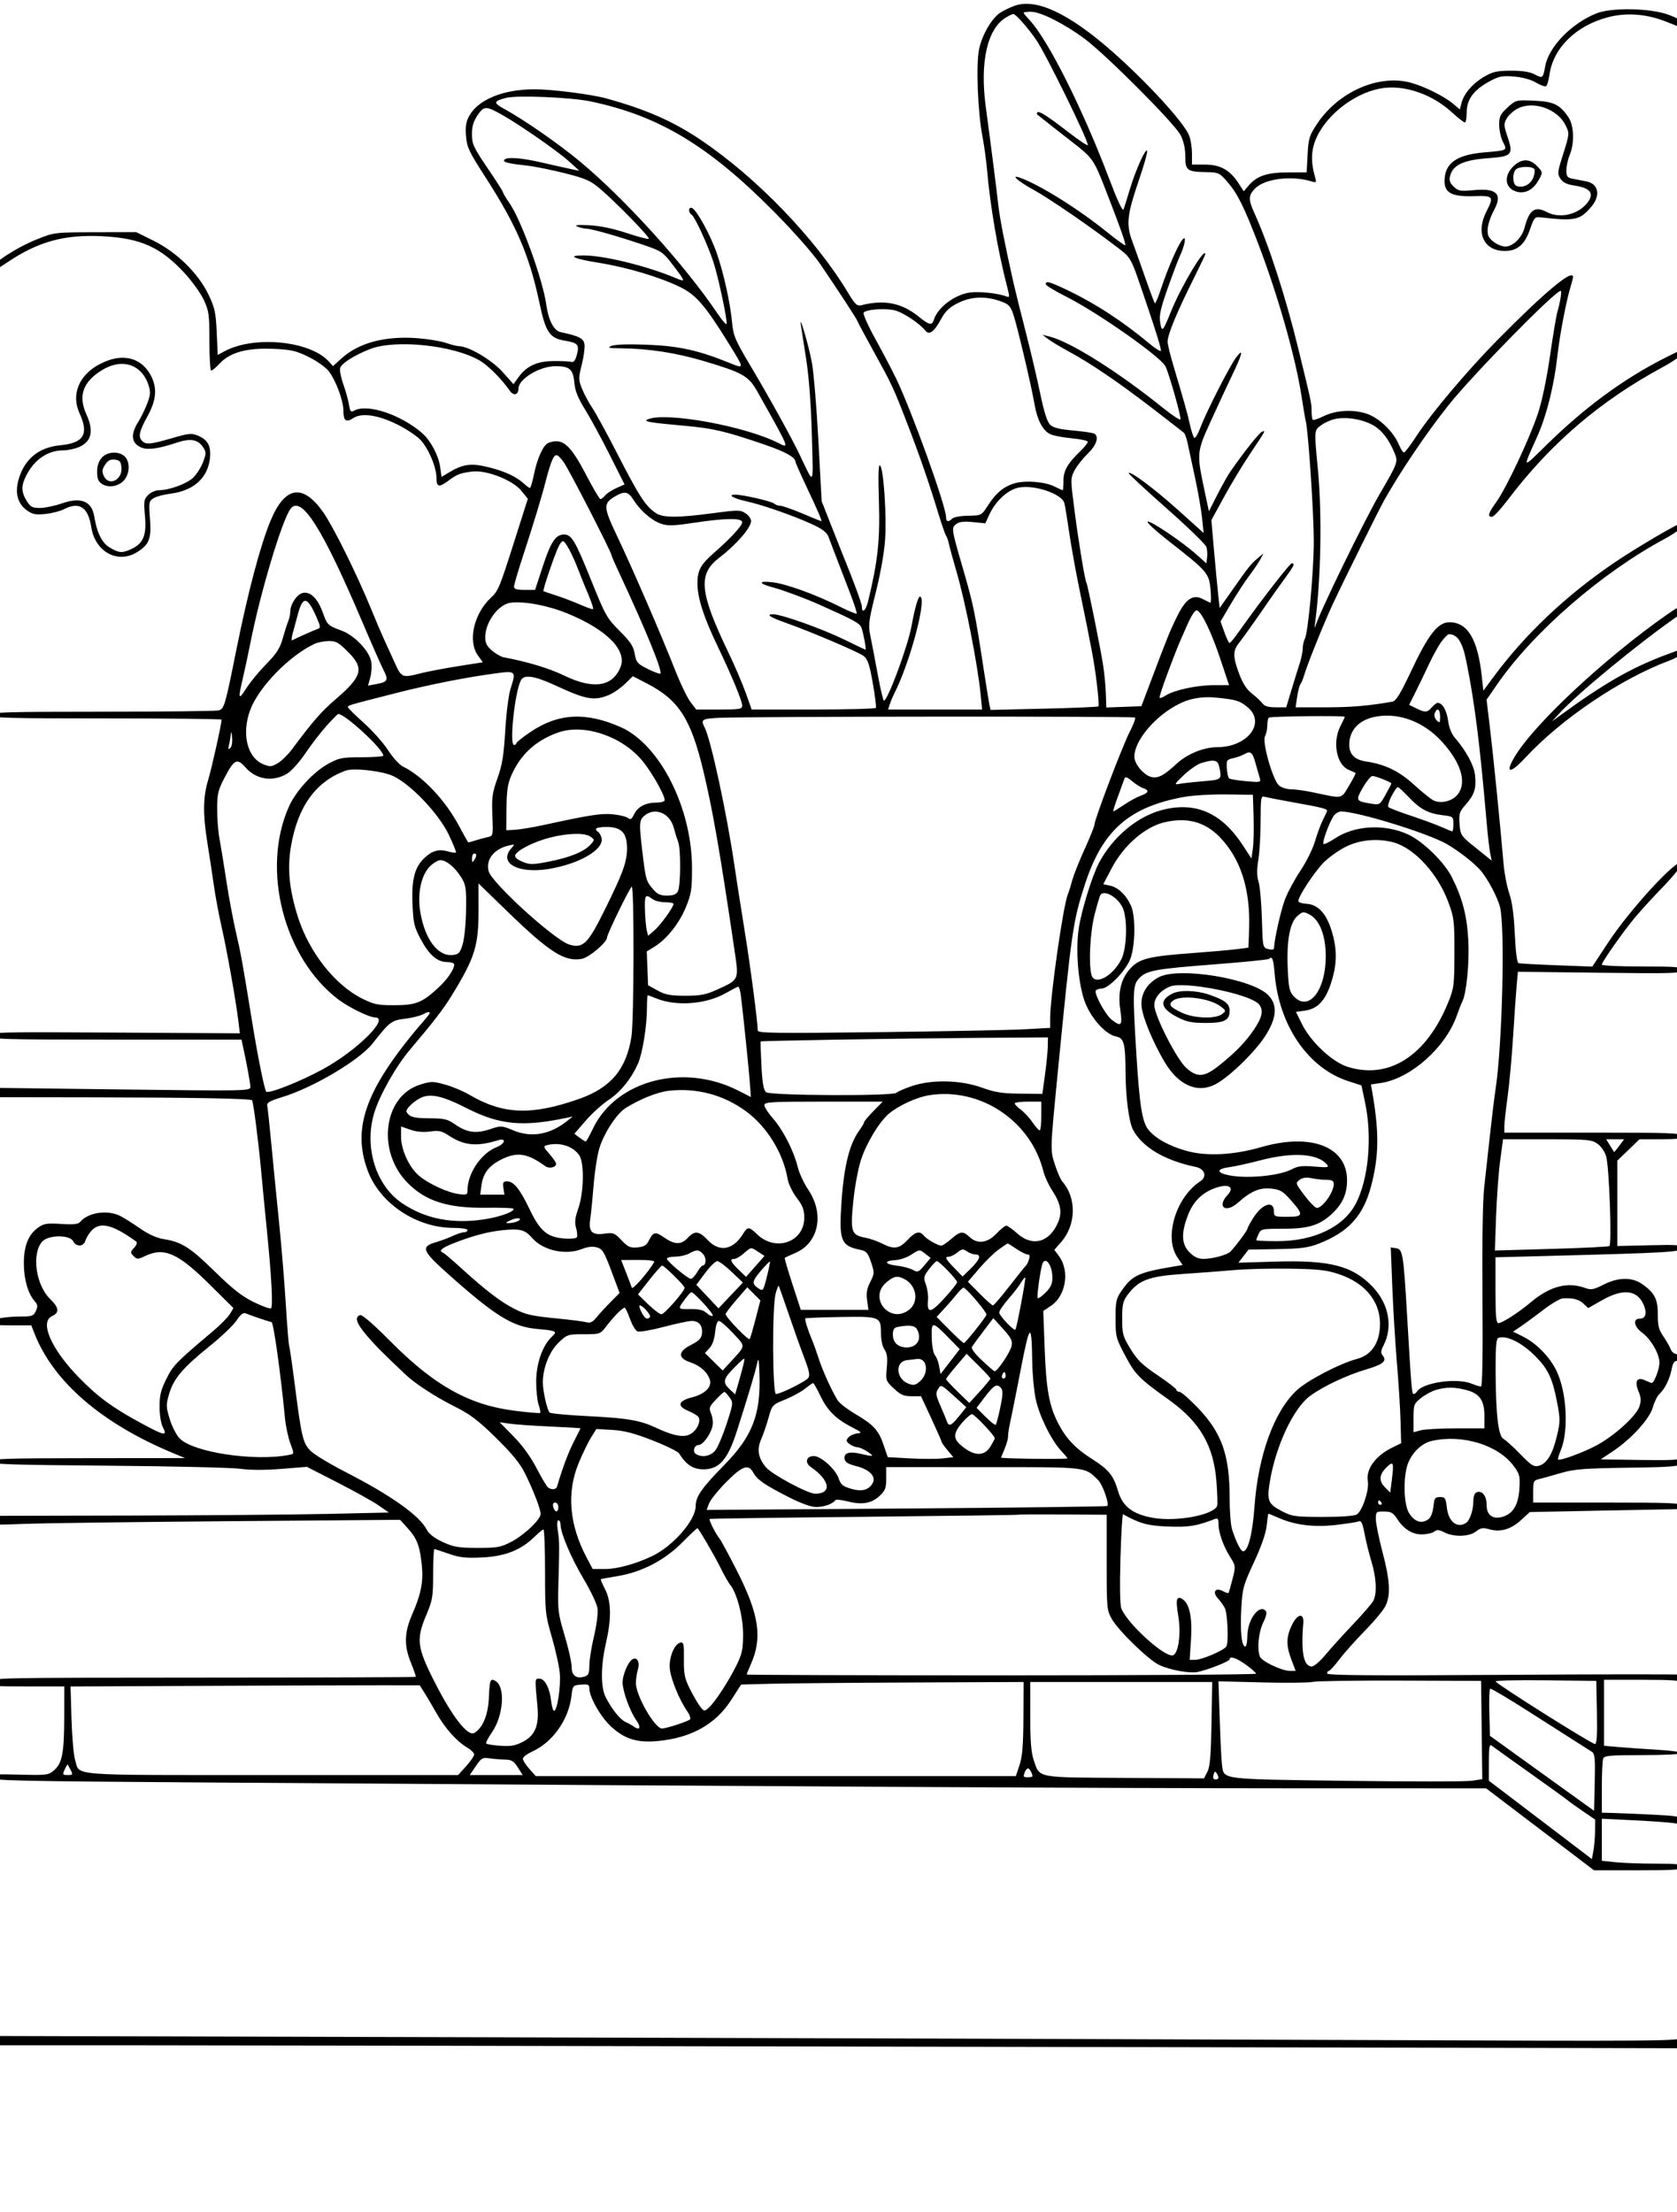 <?xml version="1.0" encoding="UTF-8" standalone="yes"?>
<svg xmlns="http://www.w3.org/2000/svg" width="1895" height="2500" viewBox="0 0 1899.9 2500" version="1.1" x="-10" y="-10">
  <g transform="translate(-10, -10) scale(1.008)">
    <path d="M473.528 1.868C734.651 2.216 1162.689 2.216 1424.724 1.868C1686.755 1.519 1473.108 1.233 949.95 1.233C426.793 1.233 212.403 1.519 473.528 1.868M1149.798 13.372C1144.676 15.274 1137.602 18.715 1134.079 21.023C1124.577 27.251 1113.665 46.056 1110.339 61.94C1106.785 78.899 1108.827 132.448 1114.071 159.851C1116.046 170.174 1118.364 186.892 1119.226 197.004C1122.682 237.595 1131.609 289.763 1141.691 328.282C1144.913 340.593 1144.858 341.452 1140.936 339.91C1132.027 336.412 1110.819 334.104 1100.334 335.491C1083.043 337.776 1063.914 352.161 1059.447 366.24C1057.338 372.886 1054.435 372.271 1042.5 362.649C1023.374 347.231 1004.044 343.312 978.586 349.689C973.005 351.088 971.33 349.539 962.4 334.736C926.093 274.547 860.304 206.345 797.981 164.29C766.452 143.015 736.073 129.659 690.986 117.251C674.348 112.672 630.212 107.072 610.754 107.072C575.657 107.072 547.425 118.558 537.316 136.952C533.635 143.648 532.794 148.937 533.688 159.776C534.716 172.276 537.112 177.39 554.684 204.597C590.423 259.938 604.666 292.956 616.265 347.361C623.329 380.498 627.557 386.758 644.843 389.679C659.4 392.136 661.183 394.168 658.379 405.077C656.701 411.606 654.791 414.253 652.293 413.513C650.294 412.921 641.185 412.493 632.057 412.56C613.352 412.699 601.581 418.205 592.383 431.123L587.067 438.588 574.841 424.871C562.923 411.499 536.768 395.969 526.013 395.879C523.621 395.859 516.835 394.163 510.936 392.107C505.037 390.052 490.271 387.667 478.125 386.803C442.388 384.268 413.1 392.134 393.984 409.405L384.178 418.262 379.465 413.05C358.471 389.836 295.687 383.643 262.398 401.501L254.629 405.672 253.491 380.251C252.5 358.075 251.33 352.684 244.32 338.008C232.933 314.166 208.892 290.476 183.018 277.595L163.098 267.679 117.032 267.776C71.355 267.874 70.802 267.941 51.596 275.645C27.926 285.139 0.187 303.339 0.08 309.445C0.017 312.936 3.777 311.31 18.053 301.678C52.978 278.108 82.742 269.988 125.747 272.291C167.888 274.552 189.99 284.415 216.571 312.829C225.209 322.064 235.199 335.852 238.772 343.469C244.751 356.215 245.269 359.953 245.269 390.314C245.269 408.461 246.185 423.307 247.303 423.307C248.424 423.307 252.941 419.487 257.343 414.818C268.807 402.664 288.023 397.56 317.47 398.847C337.164 399.709 342.732 400.999 356.94 407.993C366.093 412.5 376.175 419.684 379.512 424.079C387.607 434.739 395.914 457.288 395.914 468.603C395.916 479.915 398.857 482.029 407.092 476.633C416.506 470.463 434.768 473.12 456.332 483.792C466.243 488.695 477.916 496.422 482.271 500.961C491.531 510.613 500.498 531.865 500.498 544.166C500.498 554.315 503.404 554.928 513.959 547.002C523.441 539.883 527.555 538.319 540.994 536.736C556.778 534.875 586.265 546.484 595.857 558.334L603.17 567.371 590.259 608.013C570.946 668.8 570.276 670.446 561.422 678.832C542.308 696.937 535.553 727.353 547.062 743.486L552.54 751.165 524.651 755.568C509.313 757.988 490.645 761.536 483.167 763.451C461.808 768.922 461.243 768.69 453.429 751.37C449.567 742.811 444.071 730.764 441.215 724.602C438.362 718.439 431.92 703.312 426.902 690.986C411.559 653.292 384.502 598.633 373.235 582.572C350.369 549.973 330.214 553.1 314.128 591.743C302.507 619.656 288.611 672.141 275.324 738.297C262.856 800.378 261.915 803.576 255.59 805.271C252.652 806.061 193.944 806.721 125.125 806.738C15.578 806.768 0 807.239 0 810.508C0 813.78 16.046 814.243 129.482 814.243C200.697 814.243 258.964 814.868 258.964 815.632C258.964 820.374 247.819 870.451 243.837 883.603C238.083 902.6 237.836 921.97 242.941 953.685C245.032 966.696 248.267 987.986 250.125 1000.996C251.982 1014.006 255.939 1035.296 258.914 1048.307C264.816 1074.099 274.905 1130.623 277.734 1153.728L279.512 1168.259 139.756 1167.423C7.993 1166.631 -0.002 1166.833 0 1170.941C0 1175.04 8.357 1175.299 140.64 1175.299L281.28 1175.299 282.547 1180.901C286.569 1198.698 291.33 1224.5 291.332 1228.513C291.335 1233.035 286.99 1233.118 145.667 1231.335L0 1229.497 0 1234.768L0 1240.04 113.919 1240.222C228.245 1240.403 291.205 1241.571 293.18 1243.546C294.651 1245.015 300.461 1290.271 303.603 1324.701C305.037 1340.451 307.801 1369.024 309.741 1388.197C315.102 1441.208 316.935 1475.867 314.457 1477.398C313.235 1478.152 304.452 1474.955 294.938 1470.294C281.902 1463.904 271.195 1455.493 251.494 1436.163C223.812 1408.999 214.006 1402.751 194.138 1399.612C185.994 1398.324 176.95 1394.27 167.475 1387.664C159.589 1382.164 149.552 1375.832 145.169 1373.593C130.914 1366.31 108.894 1369.529 100.047 1380.189C97.826 1382.866 92.667 1383.429 78.645 1382.53C62.689 1381.504 59.163 1382.059 52.801 1386.589C41.591 1394.572 36.516 1407.654 36.731 1428.015C36.917 1445.573 41.579 1461.183 49.198 1469.756C52.321 1473.269 52.527 1475.341 50.249 1480.339C47.794 1485.73 45.807 1486.554 35.261 1486.554C15.144 1486.554 0 1489.373 0 1493.118C0 1495.737 5.162 1496.514 22.537 1496.514L45.075 1496.514 48.743 1505.852C69.965 1559.888 124.243 1606.733 204.183 1640.005L217.878 1645.705 108.939 1645.812C15.192 1645.901 0 1646.422 0 1649.547C0 1652.672 18.414 1653.332 131.35 1654.268C203.593 1654.866 270.543 1656.439 280.129 1657.764C291.133 1659.283 308.118 1659.32 326.195 1657.866L354.831 1655.558 389.353 1673.222C408.339 1682.938 429.069 1694.495 435.418 1698.904L446.962 1706.922 378.486 1708.456C340.824 1709.3 240.256 1710.142 155.005 1710.324L0 1710.657 0 1715.879C0 1721.023 0.59 1721.081 39.218 1719.639C60.789 1718.835 164.196 1717.483 269.014 1716.636L459.592 1715.097 468.538 1725.002C478.857 1736.422 482.099 1745.334 484.158 1767.928C485.742 1785.296 482.806 1799.614 473.182 1821.464C464.392 1841.424 463.919 1856.295 471.479 1875.01C475.017 1883.772 477.595 1891.262 477.206 1891.651C476.818 1892.039 369.288 1892.408 238.25 1892.468C2.878 1892.575 0 1892.637 0 1897.483C0 1902.169 1.865 1902.39 41.086 1902.39L82.171 1902.39 82.112 1936.628C82.042 1977.084 79.833 1988.735 70.74 1996.576C64.34 2002.097 62.545 2002.328 32.014 2001.531C3.919 2000.797 0 2001.185 0 2004.696C0 2008.337 23.013 2008.857 253.362 2010.446C920.122 2015.045 1252.273 2016.818 1456.99 2016.873L1680.162 2016.932 1740.807 2062.998L1801.449 2109.064 1850.675 2109.064C1892.771 2109.064 1899.9 2108.523 1899.9 2105.329C1899.9 2102.219 1894.96 2101.594 1870.386 2101.594C1854.151 2101.594 1833.982 2100.874 1825.565 2099.995L1810.259 2098.394 1810.259 2074.744L1810.259 2051.093 1845.742 2052.829C1865.256 2053.78 1885.54 2055.219 1890.814 2056.026C1899.27 2057.316 1900.296 2056.932 1899.502 2052.774C1898.693 2048.533 1895.334 2047.898 1866.257 2046.474C1848.469 2045.603 1828.591 2044.763 1822.087 2044.607L1810.259 2044.323 1810.259 2015.891C1810.259 2000.254 1810.939 1985.687 1811.77 1983.521C1813.068 1980.137 1819.395 1979.582 1856.591 1979.582C1880.411 1979.582 1899.9 1978.596 1899.9 1977.388C1899.9 1976.183 1887.856 1974.482 1873.132 1973.608C1858.409 1972.734 1838.8 1971.365 1829.557 1970.568L1812.749 1969.116 1812.749 1932.019L1812.749 1894.92 1856.118 1894.92C1888.481 1894.92 1899.803 1895.71 1900.742 1898.033C1901.432 1899.746 1902.087 1898.718 1902.194 1895.75C1902.301 1892.784 1900.991 1889.843 1899.278 1889.218C1897.567 1888.593 1807.363 1888.665 1698.83 1889.382C1551.046 1890.359 1501.494 1889.968 1501.494 1887.824C1501.494 1886.248 1502.385 1884.96 1503.474 1884.96C1504.559 1884.96 1509.883 1879.109 1515.301 1871.955C1520.717 1864.801 1533.715 1850.212 1544.188 1839.534C1554.659 1828.857 1565.022 1816.332 1567.221 1811.701C1573.073 1799.368 1572.144 1783.252 1563.745 1751.345C1559.636 1735.737 1556.275 1719.076 1556.275 1714.323C1556.275 1705.976 1556.596 1705.68 1565.613 1705.774C1573.299 1705.852 1575.832 1707.246 1579.93 1713.658C1587.615 1725.677 1597.443 1731.768 1608.67 1731.474C1614.071 1731.332 1620.1 1729.883 1622.064 1728.252C1624.861 1725.931 1627.276 1726.13 1633.165 1729.176C1643.825 1734.689 1661.24 1734.198 1668.904 1728.167C1674.061 1724.111 1676.586 1723.68 1683.541 1725.677C1696.111 1729.28 1707.866 1725.969 1719.198 1715.625L1729.333 1706.377 1806.524 1704.801C1848.979 1703.932 1887.356 1703.215 1891.808 1703.205C1897.333 1703.192 1899.9 1702.002 1899.9 1699.452C1899.9 1696.208 1888.972 1695.717 1816.484 1695.717L1733.068 1695.717 1733.068 1683.314C1733.068 1671.843 1733.583 1670.787 1739.915 1669.265C1743.683 1668.359 1754.607 1665.316 1764.193 1662.5C1779.104 1658.125 1790.067 1657.263 1840.047 1656.541C1899.629 1655.68 1902.313 1655.222 1902.313 1645.916C1902.313 1643.06 1901.84 1642.928 1900.301 1645.354C1898.765 1647.771 1887.697 1648.364 1853.65 1647.844L1809.014 1647.161 1822.928 1637.849C1843.767 1623.904 1863.992 1601.571 1867.672 1588.446C1869.368 1582.393 1872.692 1575.692 1875.06 1573.556C1881.021 1568.175 1886.698 1556.596 1888.76 1545.605C1890.035 1538.81 1891.743 1536.355 1895.197 1536.355C1897.784 1536.355 1899.9 1534.674 1899.9 1532.62C1899.9 1530.53 1897.679 1528.884 1894.858 1528.884C1891.935 1528.884 1888.902 1526.529 1887.637 1523.282C1886.439 1520.202 1882.662 1513.598 1879.243 1508.611C1874.211 1501.27 1873.055 1496.626 1873.17 1484.223C1873.332 1467.079 1869.37 1459.534 1855.105 1449.826C1843.76 1442.104 1828.563 1442.435 1812.139 1450.757C1800.964 1456.419 1798.21 1456.92 1791.501 1454.492C1771.646 1447.313 1751.858 1452.522 1730.406 1470.583C1716.551 1482.244 1698.247 1494.024 1693.984 1494.024C1691.459 1494.024 1690.737 1485.784 1690.737 1457.019L1690.737 1420.015 1752.366 1418.404C1884.968 1414.94 1899.9 1414.054 1899.903 1409.654C1899.903 1406.091 1895.745 1405.727 1863.797 1406.484L1827.689 1407.341 1827.689 1359.338L1827.689 1311.335 1840.132 1299.343L1852.572 1287.351 1876.238 1287.351C1895.61 1287.351 1899.9 1286.673 1899.9 1283.616C1899.9 1280.359 1887.174 1279.88 1800.299 1279.88L1700.697 1279.88 1700.697 1272.844C1700.697 1268.974 1702.321 1254.126 1704.303 1239.851C1706.287 1225.575 1709.091 1194.846 1710.538 1171.564C1711.982 1148.282 1713.787 1122.445 1714.549 1114.148L1715.931 1099.061 1807.916 1100.149C1891.696 1101.14 1899.9 1100.876 1899.9 1097.184C1899.9 1093.586 1894.833 1093.127 1855.08 1093.127C1830.428 1093.127 1810.259 1092.184 1810.259 1091.028C1810.259 1088.078 1833.683 1054.729 1847.263 1038.347C1853.508 1030.814 1868.008 1014.95 1879.485 1003.093C1891.94 990.227 1900.012 979.9 1899.504 977.483C1897.602 968.411 1842.575 1027.878 1817.209 1066.419L1799.552 1093.25 1759.462 1091.738C1737.413 1090.906 1718.145 1089.861 1716.646 1089.412C1714.958 1088.909 1713.354 1076.417 1712.438 1056.626C1711.432 1034.945 1709.425 1020.244 1706.205 1010.956C1703.596 1003.424 1700.702 988.297 1699.776 977.341C1696.335 936.584 1688.349 856.788 1684.587 825.538L1680.7 793.257 1692.378 776.317C1733.063 717.308 1809.325 651.013 1880.974 612.366C1891.384 606.75 1899.9 600.573 1899.9 598.638C1899.9 596.703 1899.509 595.12 1899.029 595.12C1895.471 595.12 1848.254 622.948 1824.609 638.984C1770.152 675.914 1723.884 719.706 1688.118 768.177L1677.094 783.118 1675.336 766.932C1670.802 725.184 1659.425 706.175 1638.974 706.175C1626.083 706.175 1615.356 719.798 1596.252 760.416C1584.218 786.003 1578.964 794.691 1575.105 795.381C1548.929 800.067 1528.703 801.793 1499.92 801.793L1466.068 801.793 1467.829 789.965C1468.797 783.459 1470.468 777.017 1471.541 775.647C1472.615 774.278 1474.298 770.356 1475.284 766.932C1478.87 754.45 1497.286 708.553 1507.754 686.006C1518.74 662.348 1559.749 579.517 1565.697 568.974C1584.335 535.936 1612.908 493.685 1637.841 462.298C1664.868 428.274 1757.644 333.665 1763.984 333.665C1765.51 333.665 1763.526 346.335 1760.279 357.321C1759.066 361.429 1755.321 383.84 1751.957 407.122C1748.197 433.157 1742.943 458.103 1738.312 471.922C1728.812 500.274 1702.916 555.306 1691.76 570.847C1682.562 583.665 1681.362 587.649 1686.701 587.649C1688.588 587.649 1696.267 579.527 1703.765 569.597C1752.144 505.528 1807.893 457.662 1878.77 419.34C1890.391 413.055 1899.9 406.335 1899.9 404.405C1899.9 399.674 1899.502 399.768 1881.853 408.678C1835.199 432.229 1791.432 464.318 1748.501 506.449C1720.129 534.293 1720.884 534.866 1737.383 498.008C1748.269 473.688 1756.521 440.66 1760.483 405.568C1763.127 382.144 1770.261 344.96 1775.229 328.703C1776.693 323.917 1777.888 319.156 1777.888 318.12C1777.888 308.526 1746.531 334.619 1693.494 388.344C1659.382 422.898 1618.688 471.113 1602.042 496.698C1595.359 506.97 1588.994 515.388 1587.896 515.406C1586.798 515.423 1584.231 511.442 1582.189 506.556C1576.046 491.853 1559.915 476.379 1545.862 471.713C1530.411 466.581 1511.118 467.799 1496.965 474.801C1491.315 477.597 1486.101 479.293 1485.378 478.571C1484.654 477.849 1484.064 473.538 1484.064 468.994C1484.064 459.985 1483.772 458.613 1469.046 398.406C1454.604 339.36 1435.862 281.574 1419.504 245.667C1412.786 230.921 1412.996 226.13 1420.687 218.439C1431.609 207.517 1461.698 203.78 1483.835 210.595C1489.273 212.268 1489.669 211.882 1488.1 206.444C1482.908 188.439 1483.391 174.973 1489.731 161.125C1502.61 132.998 1537.057 108.215 1567.186 105.401C1592.097 103.075 1620.857 113.765 1642.059 133.232C1648.765 139.387 1655.174 144.422 1656.307 144.422C1657.44 144.422 1658.367 139.305 1658.367 133.05C1658.367 118.578 1666.116 107.933 1683.553 98.441C1694.706 92.371 1698.232 91.653 1711.576 92.747C1720.971 93.513 1730.403 96.106 1736.098 99.485C1741.188 102.505 1746.355 104.358 1747.577 103.603C1748.802 102.846 1750.498 97.151 1751.35 90.946C1755.51 60.593 1781.394 35.261 1817.791 25.931C1838.332 20.665 1860.697 22.42 1882.321 30.994C1901.384 38.551 1899.9 38.384 1899.9 32.971C1899.9 29.853 1895.413 26.982 1884.338 23.01C1864.328 15.834 1821.407 15.062 1804.706 21.579C1776.594 32.547 1750.6 59.166 1746.646 81.033C1744.158 94.781 1743.725 95.125 1734.793 90.371C1729.3 87.445 1721.061 86.158 1708.125 86.2C1692.308 86.252 1687.615 87.311 1677.831 93.045C1664.95 100.593 1655.065 112.176 1652.45 122.784L1650.727 129.781 1642.971 123.254C1633.038 114.898 1610.672 103.795 1595.446 99.661C1559.514 89.908 1514.183 109.833 1490.244 145.899C1481.492 159.084 1480.533 162.189 1479.567 180.418L1478.503 200.448 1457.007 200.525C1433.628 200.61 1422.393 204.475 1412.943 215.68L1407.806 221.768 1401.738 212.433C1392.179 197.734 1381.29 191.733 1364.173 191.733L1349.602 191.733 1349.602 179.203C1349.602 172.311 1348.085 163.043 1346.23 158.603C1340.02 143.743 1298.573 98.586 1259.898 64.544C1210.847 21.37 1174.178 4.328 1149.798 13.372M1160.359 21.036C1160.359 21.651 1163.324 25.294 1166.947 29.128C1187.62 51.021 1226.703 128.86 1256.357 207.199C1265.946 232.527 1271.713 244.816 1272.722 242.059C1273.578 239.716 1276.813 229.395 1279.905 219.124C1286.452 197.398 1297.851 172.186 1299.241 176.36C1299.768 177.941 1295.695 192.413 1290.187 208.516C1276.661 248.07 1275.458 258.762 1282.413 277.644C1285.438 285.859 1292.149 304.691 1297.323 319.492C1302.498 334.295 1307.246 346.922 1307.878 347.555C1308.511 348.185 1311.355 341.678 1314.196 333.093C1323.284 305.64 1335.847 277.495 1340.219 274.791C1343.396 272.829 1340.959 283.952 1335.774 295.07C1333.86 299.178 1327.789 315.271 1322.288 330.834C1314.36 353.254 1312.61 361.17 1313.855 368.962C1315.747 380.794 1316.805 379.766 1325.849 357.321C1337.378 328.7 1364.542 283.212 1364.542 292.522C1364.542 293.177 1359.081 304.661 1352.408 318.045C1332.239 358.499 1322.211 382.724 1322.211 390.991C1322.211 393.658 1325.144 405.662 1328.73 417.667C1340.58 457.346 1344.604 471.723 1347.383 484.313C1348.897 491.16 1351.013 497.707 1352.092 498.862C1353.17 500.017 1356.494 494.415 1359.482 486.412C1365.762 469.589 1392.351 417.517 1399.313 408.404C1407.861 397.216 1406.397 404.268 1395.441 427.042C1389.512 439.368 1378.319 463.431 1370.57 480.518C1354.751 515.401 1354.701 516.011 1364.141 560.259L1368.655 581.424 1378.06 562.923C1383.235 552.747 1389.851 540.981 1392.764 536.778C1408.053 514.719 1425.129 493.245 1428.367 492.002C1432.659 490.354 1433.17 489.422 1413.934 518.294C1406.043 530.134 1393.247 551.424 1385.498 565.605L1371.412 591.384 1374.457 626.245C1376.133 645.418 1378.23 667.644 1379.116 675.637L1380.727 690.169 1396.215 668.167C1413.815 643.165 1415.884 640.608 1424.084 633.715L1430.007 628.735 1426.748 634.96C1424.955 638.384 1419.285 646.788 1414.148 653.635C1409.009 660.483 1399.604 674.908 1393.25 685.692L1381.693 705.296 1386.061 717.44C1388.461 724.119 1391.046 729.552 1391.803 729.512C1392.557 729.475 1395.979 725.548 1399.402 720.784C1402.826 716.023 1407.034 710.169 1408.752 707.781C1431.337 676.382 1459.781 639.94 1461.701 639.94C1465.737 639.94 1464.624 642.336 1453.561 657.46C1447.742 665.418 1439.056 677.657 1434.263 684.659C1420.991 704.044 1407.791 722.622 1402.067 729.975C1395.438 738.486 1395.573 745.329 1402.734 764.382C1406.743 775.045 1411.203 781.907 1417.052 786.404C1421.726 789.998 1427.012 794.93 1428.802 797.366C1431.121 800.523 1435.423 801.793 1443.792 801.793L1455.53 801.793 1461.36 782.495C1464.564 771.882 1468.743 758.396 1470.645 752.527C1472.547 746.658 1474.104 739.021 1474.104 735.555C1474.104 732.089 1475.147 727.306 1476.419 724.925C1480.162 717.936 1486.556 648.337 1486.536 614.816C1486.519 583.867 1480.421 492.281 1477.597 480.578C1476.773 477.154 1474.661 464.828 1472.906 453.187C1466.287 409.28 1446.365 338.984 1423.862 280.129C1408.227 239.233 1400.478 223.772 1389.106 210.787C1380.677 201.16 1379.133 200.433 1366.696 200.227C1344.031 199.848 1342.131 198.499 1342.131 182.751C1342.131 173.807 1340.314 165.523 1336.84 158.64C1330.359 145.794 1253.235 68.376 1228.835 50.219C1206.402 33.528 1179.412 19.92 1168.74 19.92C1164.131 19.92 1160.359 20.423 1160.359 21.036M1140.286 26.501C1119.385 39.482 1111.093 76.683 1117.886 126.992C1123.332 167.321 1130.276 221.79 1131.855 236.554C1133.426 251.267 1139.069 280.291 1148.797 323.705C1150.794 332.607 1157.054 357.819 1162.712 379.731C1168.367 401.643 1175.747 432.978 1179.111 449.368C1183.18 469.196 1186.823 480.757 1189.998 483.932C1193.546 487.48 1200.217 489.201 1216.033 490.642C1227.732 491.708 1238.479 493.307 1239.915 494.196C1245.471 497.629 1242.268 507.211 1232.358 516.8C1226.765 522.214 1220.1 530.687 1217.547 535.63C1213.02 544.397 1213.02 545.483 1217.57 580.451C1222.375 617.38 1229.263 658.999 1231.053 661.932C1232.418 664.166 1246.628 734.542 1249.778 754.656C1251.155 763.464 1252.515 777.712 1252.799 786.325L1253.314 801.982 1273.033 801.265L1292.751 800.548 1300.264 780.627C1323.212 719.766 1324.504 716.571 1333.416 698.588C1342.607 680.045 1350.705 674.574 1361.198 679.818C1365.092 681.763 1369.109 683.762 1370.127 684.26C1371.145 684.758 1371.302 678.07 1370.478 669.4C1368.72 650.931 1367.079 649.026 1323.743 615.125C1308.922 603.531 1298.14 593.598 1299.783 593.05C1303.289 591.882 1338.449 615.575 1354.582 629.98L1365.787 639.985 1366.604 633.436C1367.054 629.836 1366.718 624.502 1365.862 621.586C1365.002 618.67 1344.739 599.019 1320.827 577.916C1296.915 556.815 1277.844 539.056 1278.446 538.454C1280.762 536.138 1307.575 556.243 1334.557 580.525L1362.717 605.867 1360.914 588.665C1359.92 579.206 1356.302 558.578 1352.874 542.829C1349.442 527.079 1345.757 509.9 1344.681 504.656C1343.606 499.41 1341.753 494.26 1340.563 493.215C1339.37 492.166 1323.561 479.89 1305.431 465.934C1267.253 436.544 1236.096 415.346 1211.404 401.965C1201.818 396.768 1191.19 390.393 1187.789 387.799L1181.606 383.08 1189.034 384.88C1212.458 390.558 1266.183 424.285 1317.231 465.361C1327.502 473.625 1336.26 479.368 1336.693 478.123C1337.657 475.351 1323.491 425.371 1319.773 418.426C1313.802 407.268 1243.205 357.739 1208.254 340.184C1195.608 333.832 1185.259 327.525 1185.259 326.17C1185.259 322.226 1189.166 323.205 1207.039 331.633C1239.793 347.082 1271.213 367.408 1301.668 392.851C1308.86 398.857 1314.741 402.495 1314.741 400.934C1314.741 397.438 1309.465 380.301 1297.861 346.116C1279.945 293.334 1282.166 297.405 1263.476 283.083C1234.701 261.033 1188.902 229.624 1171.885 220.269C1153.491 210.159 1144.704 202.204 1156.875 206.678C1179.258 214.91 1221.81 241.536 1253.735 267.283C1264.691 276.121 1274.086 282.943 1274.612 282.443C1275.75 281.365 1268.777 261.711 1251.95 218.563C1239.211 185.896 1237.814 183.949 1213.982 165.588C1205.759 159.25 1178.775 138.025 1175.505 135.321C1174.935 134.848 1175.12 133.812 1175.914 133.018C1177.826 131.106 1187.179 137.124 1212.027 156.262C1223.327 164.963 1232.57 171.041 1232.57 169.768C1232.57 163.533 1185.73 68.015 1174.709 51.773C1165.772 38.606 1151.504 22.4 1148.914 22.478C1147.677 22.512 1143.795 24.325 1140.286 26.501M578.718 116.723C564.325 120.476 564.054 122.251 576.813 129.233C599.119 141.439 638.74 169.004 662.47 188.827C713.035 231.061 780.012 305.162 816.111 358.81C821.93 367.46 826.693 372.707 826.693 370.468C826.693 362.154 816.653 315.842 811.579 300.742C804.749 280.426 790.764 250.177 787.174 247.958C783.242 245.528 783.643 238.924 787.632 240.456C792.841 242.453 808.748 271.529 815.615 291.601C823.441 314.482 830.63 347.067 832.709 369.084C834.136 384.211 836.116 388.897 853.225 417.639C874.736 453.777 899.044 497.709 908.715 517.928C925.448 552.913 923.999 555.294 922.378 495.518C921.464 461.691 919.138 430.523 916.066 410.857C913.389 393.738 910.685 376.37 910.055 372.261C907.714 357.012 918.979 395.406 922.475 414.592C924.472 425.548 927.744 465.002 929.746 502.271L933.389 570.03 943.929 596.892C949.726 611.666 955.844 627.117 957.527 631.225C968.899 659.004 978.586 685.274 978.586 688.332C978.586 696.957 982.928 693.484 985.545 682.769C996.504 637.859 999.086 614.116 997.751 570.548C996.8 539.524 997.186 528.063 999.119 529.995C1002.996 533.872 1006.474 584.793 1004.761 612.55C1003.879 626.828 999.751 650.456 994.345 672.154C986.078 705.351 985.61 709.163 988.24 721.955C989.806 729.574 993.521 748.974 996.492 765.065C999.465 781.158 1002.55 794.323 1003.349 794.323C1007.689 794.323 1030.513 732.435 1034.572 709.661C1037.814 691.462 1041.853 677.291 1043.797 677.291C1052.43 677.291 1032.973 751.033 1015.035 786.297C1013.14 790.027 1010.809 795.598 1009.858 798.68L1008.13 804.283 1060.934 804.283L1113.735 804.283 1112.082 787.475C1108.772 753.852 1095.209 684.599 1085.139 649.9C1080.966 635.52 1076.985 620.954 1076.29 617.53C1075.598 614.106 1074.211 610.184 1073.207 608.815C1072.206 607.445 1068.314 596.24 1064.557 583.914C1053.516 547.699 1043.571 518.962 1029.228 481.823C1013.728 441.688 1012.891 439.905 990.413 399.156C981.17 382.398 973.606 368.215 973.606 367.637C973.606 366.332 951.138 331.895 931.987 303.847C923.421 291.302 901.932 266.977 878.984 243.845C805.809 170.092 750.157 136.726 673.556 120.687C651.641 116.098 590.862 113.558 578.718 116.723M1704.248 127.61C1696.135 135.045 1694.888 137.652 1694.9 147.154C1694.908 153.185 1696.813 161.78 1699.136 166.255C1704.151 175.911 1704.385 175.779 1678.287 178C1646.673 180.687 1633.466 190.256 1633.466 210.468C1633.466 223.618 1642.059 227.993 1666.382 227.231C1688.506 226.536 1689.241 227.435 1680.518 244.529C1668.162 268.752 1677.659 288.87 1701.437 288.832C1715.177 288.81 1723.752 281.484 1729.345 265C1733.81 251.84 1735.02 250.324 1740.558 250.949C1779.861 255.376 1785.12 254.363 1797.821 239.895C1809.201 226.935 1806.89 213.324 1792.849 210.61C1788.73 209.816 1781.997 208.513 1777.888 207.722C1771.389 206.464 1770.418 205.209 1770.418 198.065C1770.418 193.548 1772.099 185.829 1774.153 180.911C1779.709 167.615 1779.001 147.592 1772.647 138.352C1762.824 124.061 1756.073 120.847 1733.922 119.898C1713.752 119.036 1713.546 119.089 1704.248 127.61M1715.687 128.733C1710.921 131.2 1705.349 136.238 1703.299 139.933C1699.933 146.003 1700.032 147.993 1704.348 160.687C1711.086 180.508 1709.168 182.649 1683.008 184.487C1654.885 186.464 1642.819 192.084 1639.656 204.676C1638.446 209.504 1639.48 212.443 1643.85 216.571C1649.066 221.499 1651.335 221.89 1666.36 220.446C1691.972 217.986 1698.855 224.716 1689.206 242.779C1683.185 254.051 1680.722 264.099 1682.371 270.667C1683.875 276.666 1694.614 283.865 1702.057 283.865C1710.197 283.865 1720.433 273.882 1723.247 263.197C1728.782 242.189 1734.856 237.951 1748.914 245.284C1762.801 252.527 1782.724 248.182 1793.22 235.623C1802.465 224.559 1798.118 218.073 1779.614 215.319C1770.966 214.029 1766.566 211.89 1763.76 207.607C1760.167 202.122 1760.364 200.149 1766.404 181.143C1774.016 157.189 1774.081 156.402 1769.176 146.917C1759.841 128.865 1733.038 119.753 1715.687 128.733M546.731 136.17C542.298 142.694 540.339 148.887 540.339 156.37C540.339 169.101 541.422 171.422 560.555 199.626C568.611 211.499 575.199 221.942 575.199 222.834C575.199 223.723 578.598 229.392 582.754 235.433C596.051 254.758 620.12 321.439 623.969 349.624C626.277 366.511 632.453 378.416 639.721 379.98C661.267 384.619 666.078 387.134 666.885 394.171C667.326 398.005 665.896 408.274 663.71 416.995C660.007 431.75 660.032 433.596 664.044 443.64C666.417 449.577 671.546 459.166 675.446 464.95C679.345 470.735 691.611 493.145 702.699 514.751C728.456 564.928 735.107 575.247 746.945 583.406C754.813 588.83 771.546 588.877 811.063 583.591C839.348 579.806 841.942 579.808 847.791 583.64C851.252 585.909 854.084 589.893 854.084 592.495C854.084 599.803 837.174 619.28 818.454 633.533C794.056 652.112 795.974 672.166 828.668 740.329C835.774 755.142 844.544 775.59 848.157 785.772L854.729 804.283 923.982 804.283C962.069 804.283 993.73 803.444 994.34 802.415C994.95 801.387 993.381 788.82 990.849 774.487C987.134 753.431 985.154 747.592 980.55 744.086C974.532 739.507 921.287 716.793 893.924 707.131C875.491 700.623 870.286 697.211 878.792 697.211C888.232 697.211 933.807 713.411 958.83 725.662C971.626 731.927 982.356 737.052 982.674 737.052C983.752 737.052 980.356 718.411 978.22 712.612C976.228 707.201 971.118 704.385 930.03 686.028C915.443 679.512 890.045 670.042 880.229 667.46C862.475 662.794 861.101 659.328 877.739 661.183C893.501 662.941 926.041 674.719 954.562 688.992C963.947 693.688 972.126 697.029 972.739 696.419C973.349 695.807 969.768 684.811 964.781 671.982C959.791 659.151 952.948 641.372 949.574 632.47C946.2 623.568 942.301 613.332 940.906 609.721C939.086 604.998 933.71 601.036 921.753 595.598C900.386 585.881 866.773 574.203 848.367 570.102C833.847 566.865 827.114 562.749 836.345 562.749C844.821 562.749 877.54 570.269 880.07 572.799C881.389 574.119 884.397 575.199 886.755 575.199C889.111 575.199 900.339 579.121 911.703 583.914C923.07 588.708 932.654 592.629 933.005 592.629C934.196 592.629 929.328 581.27 916.594 554.34C909.604 539.557 903.884 526.609 903.884 525.57C903.884 520.722 892.281 514.373 868.64 506.287C825.476 491.524 811.718 488.267 780.627 485.448C738.426 481.624 732.049 480.496 738.297 477.966C759.024 469.569 847.54 485.737 884.818 504.729C897.463 511.17 897.978 512.425 861.175 446.962C851.195 429.213 845.04 425.707 800.548 412.46C769.866 403.324 739.089 398.583 708.416 398.269C693.929 398.12 692.037 397.654 697.211 395.505C701.031 393.917 716.422 393.414 737.052 394.201C772.371 395.55 794.943 400.483 828.899 414.283C847.166 421.706 847.181 422.249 828.332 391.82C802.517 350.152 792.234 338.21 774.756 329.607C751.716 318.267 714.93 307.251 682.893 302.097C654.066 297.46 646.556 293.825 665.812 293.825C688.635 293.825 737.448 305.792 768.924 319.106C780.986 324.208 780.919 323.919 765.284 303.399C755.471 290.52 752.908 288.755 735.222 282.707C706.297 272.811 675.441 263.967 669.161 263.77C666.101 263.673 661.355 262.545 658.616 261.26C655.192 259.656 659.47 259.236 672.311 259.913C684.345 260.545 699.308 263.668 714.387 268.693C727.258 272.981 738.404 275.872 739.158 275.12C740.737 273.538 701.815 233.673 683.867 218.484C673.536 209.741 667.809 207.246 644.676 201.417C629.776 197.662 611.13 193.877 603.24 193.005C581.375 190.593 575.022 189.056 576.569 186.551C578.875 182.821 595.134 183.919 618.902 189.415C631.158 192.246 645.667 195.5 651.145 196.643L661.106 198.72 649.382 188.068C637.268 177.062 594.893 147.522 575.199 136.355C556.153 125.553 553.957 125.538 546.731 136.17M1710.466 194.031C1699.313 205.187 1701.681 219.133 1715.281 222.378C1723.999 224.457 1732.443 220.269 1738.038 211.093C1744.323 200.784 1744.29 200.239 1736.915 192.866C1728.693 184.641 1719.447 185.05 1710.466 194.031M1713.645 197.211C1709.405 201.452 1709.913 214.014 1714.397 215.735C1721.362 218.406 1729.895 214.33 1732.993 206.855C1734.666 202.811 1735.304 198.317 1734.405 196.863C1732.184 193.269 1717.341 193.516 1713.645 197.211M1086.524 347.395C1076.696 352.293 1072.468 356.397 1067.109 366.245C1059.656 379.938 1054.111 383.78 1049.813 378.23C1044.268 371.066 1026.885 359.186 1017.46 356.121C1007.54 352.896 984.554 354.091 980.605 358.04C979.45 359.196 985.274 372.39 993.548 387.366C1001.82 402.341 1012.403 422.495 1017.067 432.154C1034.744 468.77 1073.344 576.046 1073.242 588.272C1073.202 593.352 1075.939 593.882 1080.199 589.622C1081.855 587.966 1089.91 586.524 1098.1 586.417C1112.933 586.223 1113.02 586.178 1120.134 575.107C1129.081 561.188 1137.186 554.248 1149.089 550.319C1160.906 546.419 1183.982 548.035 1194.98 553.533C1199.641 555.862 1203.842 557.769 1204.318 557.769C1204.791 557.769 1205.179 552.943 1205.179 547.047C1205.179 535.635 1209.651 527.861 1224.477 513.489C1228.929 509.176 1232.57 504.619 1232.57 503.364C1232.57 502.109 1224.368 500.314 1214.34 499.375C1204.313 498.436 1193.451 496.34 1190.199 494.719C1181.902 490.583 1175.69 478.807 1172.747 461.643C1169.011 439.856 1152.809 371.337 1148.548 359.325C1145.344 350.279 1143.322 348.359 1133.484 345.007C1116.718 339.295 1101.195 340.085 1086.524 347.395M425.657 399.158C408.123 406.096 394.382 414.736 392.313 420.127C391.429 422.43 392.921 430.53 395.627 438.127C398.337 445.727 401.243 456.155 402.087 461.305C403.436 469.539 404.188 470.364 408.319 468.152C423.015 460.289 460.558 472.839 484.43 493.593C493.785 501.728 502.859 518.775 504.602 531.489L506.153 542.816 513.909 538.145C530.254 528.297 539.069 527.042 558.521 531.795C577.092 536.332 590.164 542.383 599.014 550.543C601.843 553.147 604.771 555.279 605.523 555.279C606.275 555.279 608.334 548.277 610.1 539.716C613.872 521.422 620.66 506.721 626.342 504.539C641.875 498.581 650.68 506.033 668.528 540.249C676.414 555.364 683.715 567.729 684.753 567.729C685.792 567.729 688.18 565.872 690.06 563.601C691.937 561.327 697.612 557.615 702.667 555.349L711.855 551.23 695.057 517.771C685.817 499.37 673.381 476.469 667.418 466.882C659.485 454.124 656.28 446.116 655.463 437.002C654.099 421.775 650.199 418.327 634.36 418.327C616.417 418.327 592.629 432.702 592.629 443.546C592.629 450.722 587.112 452.044 582.849 445.889C573.812 432.841 558.628 417.582 549.198 412.069C519.527 394.721 454.138 387.888 425.657 399.158M131.686 411.803C101.653 422.535 88.307 447.069 99.335 471.275C110.08 494.863 104.141 504.684 77.592 507.241C53.979 509.514 38.21 522.062 31.295 544.074C26.267 560.08 29.343 572.704 40.147 580.398C46.449 584.885 50.007 585.578 60.946 584.45C68.202 583.7 77.572 581.312 81.768 579.143C99.114 570.172 108.987 576.681 112.555 599.442C116.86 626.89 141.997 640.762 163.586 627.6C177.597 619.054 180.207 612.475 178.476 590.032C177.044 571.444 177.288 570.02 182.473 566.775C185.513 564.875 194.044 562.572 201.432 561.656C227.318 558.449 243.364 544.143 245.854 522.054C247.383 508.499 243.586 501.101 232.779 496.586C225.202 493.419 222.443 493.67 203.063 499.288C178.949 506.275 174.074 506.743 169.821 502.49C165.03 497.699 166.267 491.741 175.548 474.853C186.086 455.685 186.977 441.877 178.621 427.301C168.997 410.515 151.477 404.729 131.686 411.803M123.74 423.254C102.826 436.516 97.664 451.902 107.126 472.756C115.645 491.534 112.781 503.347 98.237 509.425C93.598 511.362 85.916 512.948 81.168 512.948C63.81 512.948 48.775 523.048 39.612 540.862C33.581 552.59 33.628 559.452 39.813 569.597C44.059 576.561 46.14 577.689 54.734 577.689C60.227 577.689 71.432 575.366 79.631 572.53C101.023 565.127 113.103 570.07 115.896 587.368C118.884 605.859 124.514 617.044 133.503 622.348C143.907 628.489 147.383 628.683 157.851 623.715C171.068 617.443 174.798 608.257 172.851 586.773C171.34 570.08 171.678 567.864 176.479 563.063C179.39 560.152 184.853 557.756 188.621 557.742C200.339 557.697 219.866 550.52 227.077 543.611C230.872 539.975 235.819 532.171 238.073 526.27C241.875 516.32 241.875 515.085 238.088 509.303C232.403 500.627 223.832 499.181 208.511 504.31C188.79 510.914 176.519 512.722 169.512 510.057C157.627 505.538 156.138 495.588 165.182 481.15C168.381 476.043 172.981 466.631 175.401 460.239C179.124 450.408 179.338 447.201 176.78 439.457C168.949 415.727 146.447 408.855 123.74 423.254M1509.27 477.968C1504.644 479.128 1497.921 482.291 1494.33 484.995C1486.9 490.59 1486.917 490.314 1491.111 534.114C1495.936 584.517 1494.587 658.384 1487.948 707.171C1487.296 711.965 1487.408 713.645 1488.197 710.906C1492.433 696.225 1542.47 593.269 1560.202 562.749C1581.165 526.666 1581.447 525.894 1577.253 515.794C1570.388 499.263 1561.773 488.743 1550.717 483.391C1537.953 477.211 1521.078 475.002 1509.27 477.968M124.599 520.889C119.935 525.894 118.177 533.347 119.422 542.829C120.914 554.178 138.225 557.139 148.215 547.756C155.859 540.573 156.706 525.782 149.828 519.559C143.312 513.66 130.715 514.325 124.599 520.889M630.468 524.079C628.927 527.46 625.884 537.266 623.705 545.867C618.942 564.671 610.174 593.591 597.239 633.165C591.965 649.298 587.649 664.146 587.649 666.158C587.649 668.87 590.722 669.818 599.477 669.808L611.305 669.796 620.02 643.222C629.011 615.802 634.492 607.57 643.76 607.57C652.353 607.57 656.18 613.994 674.226 658.705C690.324 698.596 692.114 701.785 706.389 716.006C718.494 728.068 721.858 733.165 723.284 741.604C724.893 751.118 726.27 752.754 737.48 758.434C744.31 761.895 750.849 764.382 752.012 763.962C755.378 762.744 735.75 714.587 705.717 650.391C701.038 640.388 697.211 631.596 697.211 630.849C697.211 627.43 648.785 533.205 643.334 526.021C635.969 516.31 634.133 516.033 630.468 524.079M128.04 529.086C124.629 534.29 124.343 536.763 126.586 541.686C132.161 553.927 147.816 546.233 146.424 531.935C145.807 525.575 144.445 524.011 138.977 523.381C134.019 522.809 131.185 524.285 128.04 529.086M1155.411 554.694C1142.878 556.892 1128.855 569.746 1121.566 585.707L1117.338 594.97 1103.367 593.583C1093.2 592.572 1088.073 593.19 1084.547 595.849C1079.111 599.948 1079.35 601.621 1091.22 642.43C1104.094 686.688 1105.483 693.369 1115.575 759.462C1118.396 777.951 1121.27 795.695 1121.96 798.894L1123.21 804.711 1183.21 803.329C1216.208 802.567 1243.76 801.394 1244.432 800.72C1245.107 800.045 1244.318 788.526 1242.679 775.12C1239.739 751.068 1237.385 738.329 1222.764 667.331C1218.675 647.473 1213.553 618.899 1211.384 603.835C1209.213 588.77 1206.855 574.487 1206.143 572.094C1203.088 561.83 1173.187 551.574 1155.411 554.694M700.545 565.077C687.918 572.776 688.147 576.977 702.891 608.025C721.536 647.296 752.124 717.958 769.377 761.624C774.988 775.824 782.47 791.233 786.001 795.862L792.423 804.283 818.274 804.283C841.439 804.283 844.124 803.82 844.124 799.831C844.124 794.656 832.154 765.832 815.989 732.072C800.859 700.478 793.929 678.954 793.787 663.115C793.65 648.073 797.186 641.457 812.527 628.04C830.809 612.052 844.124 597.637 844.124 593.83C844.124 588.79 825.924 588.964 789.923 594.345C766.158 597.898 760.351 598.045 752.532 595.304C742.069 591.633 729.191 580.359 721.743 568.352C715.969 559.039 711.564 558.359 700.545 565.077M336.721 578.312C327.435 589.714 302.781 671.641 291.524 728.513C288.832 742.112 284.903 760.52 282.794 769.422C277.296 792.62 277.906 794.353 286.686 780.493C290.976 773.72 301.078 761.454 309.136 753.237C320.677 741.467 324.594 735.391 327.612 724.602C329.719 717.069 332.502 708.332 333.8 705.187C335.095 702.042 336.155 697.224 336.155 694.48C336.155 686.013 343.399 674.953 350.035 673.287C358.551 671.15 366.945 679.268 372.664 695.169C377.756 709.33 378.287 709.841 393.852 715.588C408.21 720.889 424.853 738.205 427.099 750.179C427.986 754.905 427.555 762.963 426.14 768.085L423.568 777.398 432.776 775.707C445.754 773.322 446.795 771.34 441.021 760.02C438.217 754.522 427.418 730.017 417.024 705.565C372.51 600.834 348.877 563.386 336.721 578.312M637.938 620.642C633.546 629.295 619.582 670.364 620.735 671.238C621.026 671.459 627.428 673.633 634.96 676.068C642.493 678.506 654.711 683.152 662.112 686.397C669.512 689.641 675.969 691.892 676.462 691.399C677.261 690.6 673.521 680.107 667.438 666.086C666.248 663.347 662.669 654.382 659.485 646.165C652.836 629.011 645.259 615.04 642.605 615.04C641.601 615.04 639.502 617.56 637.938 620.642M344.873 696.589C342.744 704.465 339.998 714.614 338.767 719.143C337.537 723.675 337.288 726.98 338.212 726.487C342.642 724.126 362.791 715.144 366.569 713.845C370.523 712.485 370.456 711.504 365.627 700.436C355.503 677.216 350.369 676.262 344.873 696.589M583.914 684.221C570.09 685.959 555.279 706.033 555.279 723.035C555.279 729.574 557.112 733.17 562.941 738.075C567.154 741.621 573.038 744.983 576.013 745.545C602.801 750.603 627.126 757.943 643.745 765.986C676.683 781.925 698.11 778.85 707.214 756.873C715.107 737.811 691.992 714.395 647.231 696.116C625.593 687.278 599.133 682.308 583.914 684.221M1883.715 697.403C1812.664 747.229 1733.454 821.267 1711.962 857.943C1701.125 876.434 1707.321 876.75 1724.158 858.566C1764.564 814.923 1831.389 769.778 1885.583 749.517C1893.83 746.434 1899.9 742.657 1899.9 740.608C1899.9 736.058 1900.299 736.006 1881.905 742.931C1842.587 757.729 1812.622 774.993 1761.703 812.179L1754.233 817.634 1761.703 809.43C1782.505 786.584 1852.545 728.934 1895.832 699.024C1898.386 697.258 1900.067 693.815 1899.567 691.372C1898.787 687.572 1896.489 688.446 1883.715 697.403M1344.452 708.812C1333.083 734.524 1333.334 733.904 1322.38 762.936C1316.75 777.856 1312.632 790.553 1313.227 791.148C1313.822 791.743 1316.927 790.543 1320.127 788.481C1329.522 782.425 1355.202 776.892 1373.914 776.892L1391.285 776.892 1381.696 748.05C1371.594 717.667 1360.458 694.485 1355.149 692.791C1353.21 692.171 1349.066 698.379 1344.452 708.812M1630.174 727.714C1626.855 732.166 1620.478 743.65 1616.001 753.237C1611.524 762.824 1604.679 777.039 1600.789 784.826L1593.715 798.984 1601.524 802.878C1611.671 807.941 1614.056 807.794 1619.193 801.793C1621.539 799.054 1624.509 796.813 1625.794 796.813C1631.023 796.813 1635.906 805.194 1637.448 816.823C1638.464 824.482 1641.347 831.75 1645.062 836.013C1657.383 850.157 1666.492 866.917 1667.704 877.679C1669.387 892.605 1667.156 899.878 1657.545 910.794C1650.125 919.221 1649.47 921.252 1650.369 933.01C1651.337 945.675 1651.736 946.252 1668.922 960.042L1686.484 974.133 1684.768 965.777C1683.825 961.18 1681.987 945.095 1680.687 930.03C1673.09 842.009 1667.164 795.182 1657.841 749.502C1653.474 728.108 1647.943 719.622 1638.369 719.622C1637.181 719.622 1633.494 723.262 1630.174 727.714M363.523 730.406C335.331 743.538 300.817 778.927 291.248 804.517C281.22 831.332 287.565 858.152 305.735 865.745C313.282 868.897 314.935 868.787 321.997 864.664C326.32 862.139 333.566 855.082 338.1 848.987C361.387 817.662 370.899 806.736 386.775 793.078C417.278 766.835 419.617 758.025 401.016 739.422C390.403 728.81 387.366 727.119 379.228 727.293C374.026 727.405 366.96 728.805 363.523 730.406M566.484 763.703C533.518 768.132 492.458 776.25 455.677 785.61C400.769 799.584 400.896 799.547 400.896 801.576C400.896 802.507 408.907 810.441 418.698 819.206C428.489 827.971 440.832 841.848 446.128 850.042C451.424 858.235 458.82 866.427 462.565 868.247C485.217 879.25 510.921 906.661 526.646 936.589C531.586 945.991 535.961 953.685 536.367 953.685C536.773 953.685 540.354 952.657 544.325 951.402C548.294 950.144 554.397 948.499 557.888 947.744C564.216 946.377 564.228 946.32 563.302 923.262C562.493 903.073 563.217 897.786 569.049 881.474C574.397 866.506 576.13 855.879 577.776 827.938C578.907 808.765 581.589 787.577 583.74 780.854C590.137 760.857 589.843 760.563 566.484 763.703M595.426 771.34C588.558 784.173 582.151 844.124 587.649 844.124C589.019 844.124 590.139 843.274 590.139 842.236C590.139 841.198 597.219 835.548 605.872 829.679C637.226 808.419 668.292 806.711 707.585 824.091C751.497 843.516 787.652 914.943 787.679 982.321C787.689 1006.544 786.895 1011.646 780.819 1026.427C773.317 1044.676 759.283 1062.363 745.595 1070.824L736.853 1076.228 737.575 1095.219L738.297 1114.213 748.992 1120.105C757.809 1124.96 763.302 1125.996 780.247 1125.996C797.669 1125.996 803.252 1124.883 816.86 1118.698C840.344 1108.023 840.354 1108.003 835.867 1077.629C818.812 962.239 811.158 918.137 800.304 872.759C786.377 814.539 772.649 793.357 736.885 774.913L721.193 766.82 712.313 775.468C707.43 780.227 699.27 785.854 694.178 787.976C677.876 794.768 668.513 793.12 634.96 777.562C610.819 766.367 599.076 764.519 595.426 771.34M1347.575 793.103C1318.015 801.345 1284.861 835.413 1284.861 857.547C1284.861 865.324 1295.391 877.963 1303.581 880.017C1311.432 881.99 1317.854 878.68 1332.488 865.129C1344.323 854.166 1362.869 846.628 1378.068 846.599C1412.249 846.536 1433.043 819.133 1412.146 801.686C1403.342 794.335 1398.77 792.971 1375.747 790.814C1366.088 789.91 1356.13 790.72 1347.575 793.103M1622.435 808.461C1621.529 810.824 1622.495 814.298 1624.659 816.464C1628.103 819.905 1628.486 819.487 1628.486 812.286C1628.486 803.73 1625.077 801.576 1622.435 808.461M377.139 822.336C370.667 829.524 359.965 843.411 353.359 853.192C346.75 862.976 337.577 873.307 332.973 876.153C317.169 885.921 298.115 883.282 286.163 869.671C276.325 858.466 273.185 859.983 262.077 881.312C254.973 894.953 253.984 899.213 253.984 916.213C253.984 926.863 255.132 941.611 256.534 948.989C257.936 956.365 261.377 977.527 264.183 996.016C266.987 1014.504 271.892 1040.837 275.085 1054.532C280.645 1078.386 282.291 1087.517 293.723 1157.869C299.781 1195.157 307.236 1231.873 309.138 1233.772C311.917 1236.551 347.144 1222.602 372.986 1208.491C411.223 1187.607 448.551 1150.471 431.399 1150.374C424.873 1150.339 401.708 1138.967 390.025 1130.067C328.835 1083.446 303.324 983.997 334.519 913.678C342.423 895.862 361.96 874.539 378.887 865.254C390.996 858.611 394.345 857.958 416.459 857.916C429.813 857.893 440.737 857.089 440.737 856.13C440.737 848.947 397.849 809.263 390.085 809.263C389.437 809.263 383.613 815.147 377.139 822.336M1556.825 812.164C1537.714 815.473 1526.394 827.216 1526.394 843.733C1526.394 854.791 1532.418 860.772 1545.53 862.739C1566.743 865.919 1582.4 873.506 1598.949 888.628C1607.662 896.589 1617.43 904.5 1620.655 906.21C1628.927 910.598 1642.194 907.483 1648.299 899.721C1658.79 886.384 1652.126 864.106 1630.575 840.461C1610.281 818.192 1582.829 807.659 1556.825 812.164M817.356 813.64C799.171 814.467 797.261 815.735 801.693 824.019C808.693 837.094 826.658 920.144 835.401 979.831C837.61 994.895 842.694 1027.408 846.703 1052.082C853.192 1092.014 861.554 1155.635 861.554 1165.077C861.554 1168.068 881.392 1168.342 996.638 1166.94C1070.934 1166.038 1144.89 1164.589 1160.981 1163.72L1190.239 1162.144 1190.249 1150.667C1190.271 1126.773 1204.861 1024.659 1210.032 1012.201C1211.17 1009.462 1213.464 1002.179 1215.129 996.016C1216.798 989.853 1223.083 974.049 1229.099 960.891C1235.117 947.737 1240.04 935.418 1240.04 933.516C1240.04 927.839 1271.945 844.001 1279.856 828.889C1283.884 821.198 1286.454 814.178 1285.568 813.292C1283.987 811.708 852.732 812.029 817.356 813.64M1435.924 813.414C1435.01 814.325 1434.263 818.322 1434.263 822.291C1434.263 826.262 1433.095 831.693 1431.668 834.36C1428.252 840.742 1440.351 883.337 1447.351 889.567C1450.042 891.962 1456.101 893.924 1460.814 893.924C1465.528 893.924 1476.89 895.52 1486.063 897.47C1519.888 904.659 1516.965 905.214 1526.15 889.858C1530.66 882.318 1533.962 875.894 1533.484 875.58C1533.008 875.269 1529.48 873.663 1525.642 872.012C1512.012 866.15 1507.276 840.924 1516.434 822.958C1519.173 817.585 1521.414 812.866 1521.414 812.473C1521.414 810.929 1437.485 811.853 1435.924 813.414M269.308 831.673C269.059 835.097 268.16 840.7 267.306 844.124C266.116 848.902 266.454 849.701 268.755 847.565C270.488 845.956 271.335 840.7 270.757 835.115C270.194 829.644 269.564 828.15 269.308 831.673M637.062 830.164C612.062 839.094 595.137 854.602 584.739 878.11C580.57 887.532 579.39 895.391 579.188 915.035L578.934 939.99 588.894 939.435C594.373 939.128 608.939 936.691 621.265 934.014C673.757 922.615 685.974 920.742 699.066 922.094C706.452 922.856 714.009 924.736 715.857 926.27C718.484 928.451 719.943 927.55 722.532 922.146C726.638 913.586 735.423 908.949 747.634 908.902C752.771 908.882 756.972 907.674 756.972 906.218C756.972 900.378 743.045 875.665 732.286 862.413C709.509 834.353 666.3 819.719 637.062 830.164M1408.202 854.589C1405.51 856.148 1399.908 858.145 1395.752 859.029C1388.77 860.513 1388.242 861.367 1388.8 870.289C1389.133 875.598 1390.254 880.702 1391.29 881.633C1392.328 882.565 1400.864 883.999 1410.256 884.821C1427.044 886.292 1427.308 886.223 1425.647 880.784C1424.716 877.739 1422.58 870.281 1420.896 864.211C1417.51 851.99 1415.423 850.408 1408.202 854.589M1360.411 864.28C1356.086 865.533 1347.122 871.671 1340.491 877.918C1330.197 887.617 1329.345 889.086 1334.661 887.976C1338.085 887.258 1350.129 885.901 1361.429 884.96C1383.185 883.147 1383.18 883.152 1380.416 869.335C1378.725 860.879 1375.219 859.993 1360.411 864.28M398.406 872.966C364.928 885.115 344.709 913.053 336.982 957.836C332.657 982.896 334.983 1006.703 344.766 1037.512C357.343 1077.117 386.429 1114.024 417.082 1129.27C430.174 1135.784 434.639 1136.698 453.187 1136.656C477.244 1136.604 484.335 1133.807 502.219 1117.323C512.789 1107.58 520.418 1096.444 520.418 1090.762C520.418 1089.323 516.95 1088.147 512.709 1088.147C501.444 1088.147 492.458 1080.476 482.958 1062.749C475.401 1048.648 474.447 1044.594 473.536 1022.669C472.378 994.915 476.043 981.23 487.47 970.632C495.862 962.846 503.337 960.889 513.513 963.807C517.814 965.042 521.8 965.583 522.373 965.01C522.946 964.44 519.223 955.259 514.101 944.609C502.836 921.193 471.823 888.516 451.942 879.121C439.734 873.352 407.542 869.649 398.406 872.966M1273.752 881.88C1273.118 883.71 1269.803 892.774 1266.389 902.017C1262.976 911.26 1260.637 918.825 1261.193 918.825C1261.746 918.825 1267.234 915.428 1273.386 911.275C1279.539 907.124 1288 902.532 1292.186 901.071C1300.984 898.005 1301.94 894.938 1294.808 892.674C1292.062 891.803 1286.462 888.269 1282.363 884.821C1276.882 880.209 1274.604 879.43 1273.752 881.88M1541.681 892.037C1533.337 906.489 1533.705 907.251 1550.366 909.998C1560.583 911.678 1560.682 911.619 1567.174 900.002C1570.767 893.576 1573.705 887.913 1573.705 887.418C1573.705 886.001 1556.018 878.984 1552.44 878.984C1550.667 878.984 1545.824 884.858 1541.681 892.037M1573.812 901.748C1570.857 907.42 1569.343 912.938 1570.448 914.009C1571.554 915.08 1583.105 919.49 1596.116 923.812C1609.126 928.132 1624.522 933.822 1630.326 936.452C1636.133 939.084 1641.454 941.235 1642.154 941.235C1642.854 941.235 1643.426 937.47 1643.426 932.866C1643.426 924.694 1643.14 924.465 1631.111 923.04C1615.082 921.14 1605.804 916.15 1592.993 902.54C1587.246 896.432 1581.788 891.434 1580.867 891.434C1579.943 891.434 1576.768 896.076 1573.812 901.748M1340.538 902.545C1278.476 913.934 1248.725 940.371 1229.024 1001.636C1215.777 1042.824 1214.318 1052.958 1198.842 1211.404C1190.152 1300.383 1190.194 1299.014 1195.473 1315.54C1198.127 1323.847 1201.823 1332.39 1203.685 1334.522C1220.142 1353.367 1219.587 1383.511 1202.423 1403.06L1194.903 1411.626 1200.227 1418.827C1212.438 1435.344 1207.908 1463.334 1191.223 1474.482L1182.47 1480.329 1184.049 1522.659C1185.747 1568.165 1189.004 1586.439 1198.889 1605.946C1207.664 1623.267 1218.556 1634.89 1236.798 1646.412C1255.919 1658.489 1261.389 1665.157 1266.447 1682.557C1271.609 1700.306 1283.232 1709.101 1306.731 1713.035C1332.933 1717.423 1374.004 1709.582 1377.893 1699.452C1378.508 1697.846 1378.13 1685.301 1377.052 1671.574C1373.932 1631.865 1358.561 1605.291 1324.614 1580.914C1289.766 1555.891 1286.068 1552.181 1274.739 1530.891C1264.193 1511.073 1263.733 1509.315 1263.715 1488.832C1263.698 1469.3 1264.318 1466.556 1270.889 1457.072C1282.562 1440.229 1289.868 1436.91 1330.03 1430.212L1339.096 1428.7 1333.142 1419.928C1317.931 1397.512 1331.509 1352.572 1358.927 1334.592C1366.897 1329.365 1364.049 1320.52 1353.705 1318.391C1319.138 1311.272 1293.815 1296.277 1283.401 1276.758C1278.78 1268.095 1275.085 1240.067 1274.95 1212.649C1274.786 1179.34 1273.272 1173.603 1264.163 1171.783C1251.785 1169.305 1234.592 1149.447 1228.354 1130.418C1221.546 1109.651 1218.879 1074.744 1222.276 1050.797C1225.055 1031.18 1237.53 990.722 1245.227 976.362C1260.66 947.562 1287.883 924.701 1315.496 917.348C1353.12 907.333 1382.694 920.072 1406.541 956.569L1416.437 971.716 1418.023 960.832C1418.894 954.848 1419.265 938.745 1418.842 925.05L1418.078 900.149 1388.197 899.716C1371.763 899.477 1350.316 900.75 1340.538 902.545M1426.773 929.241C1426.763 944.739 1425.608 964.487 1424.206 973.127C1422.383 984.365 1422.458 991.447 1424.472 998.028C1426.018 1003.083 1427.694 1021.77 1428.195 1039.554C1429.099 1071.743 1429.131 1071.897 1435.418 1073.578C1439.512 1074.674 1441.763 1074.248 1441.82 1072.371C1442.109 1062.769 1449.509 1029.94 1454.153 1017.669C1457.161 1009.721 1465.01 995.154 1471.599 985.299C1478.185 975.443 1485.508 960.657 1487.871 952.44C1490.232 944.223 1494.265 933.342 1496.83 928.262C1499.395 923.18 1501.494 918.538 1501.494 917.946C1501.494 915.904 1494.28 914.116 1464.933 908.877C1448.75 905.986 1433.546 903.045 1431.15 902.341C1427.181 901.173 1426.79 903.578 1426.773 929.241M734.607 923.267C728.259 928.406 728.035 931.698 731.843 963.645C735.625 995.364 736.063 996.95 743.499 1005.784C748.655 1011.912 751.875 1013.446 759.597 1013.446C766.589 1013.446 769.958 1012.119 771.825 1008.63C774.99 1002.714 775.244 961.048 772.161 953.18C770.931 950.035 768.645 942.704 767.087 936.892C762.759 920.767 746.248 913.84 734.607 923.267M1508.481 924.427C1503.344 932.545 1495.747 953.748 1497.388 955.388C1498.157 956.158 1503.984 953.347 1510.334 949.141C1532.572 934.41 1566.048 932.595 1592.46 944.686C1609.231 952.366 1633.262 975.862 1641.815 992.946C1653.64 1016.566 1658.73 1036.168 1660.182 1063.703C1661.524 1089.141 1658.127 1123.508 1653.357 1132.781C1652.246 1134.938 1649.512 1141.902 1647.281 1148.257C1634.669 1184.171 1595.476 1219.039 1562.094 1224.046L1550.75 1225.747 1552.313 1234.761C1560.125 1279.756 1559.776 1306.459 1550.941 1339.963C1542.119 1373.419 1525.63 1391.554 1492.126 1404.654C1480.336 1409.263 1472.184 1410.339 1445.488 1410.812L1413.135 1411.387 1407.463 1418.743L1401.788 1426.101 1442.47 1424.868C1505.005 1422.971 1530.306 1429.534 1552.983 1453.543C1570.966 1472.582 1575.635 1498.337 1564.875 1519.146C1561.825 1525.042 1561.599 1527.545 1563.867 1530.276C1569.074 1536.549 1564.607 1540.354 1545.309 1546.083C1523.322 1552.61 1497.214 1564.945 1482.371 1575.819C1463.581 1589.584 1443.503 1632.58 1436.997 1672.993C1433.7 1693.454 1435.296 1697.351 1450.147 1705.12C1462.119 1711.382 1464.95 1711.793 1496.514 1711.845C1516.541 1711.88 1531.992 1710.799 1534.741 1709.171C1540.994 1705.468 1548.992 1681.544 1547.253 1671.741C1544.853 1658.19 1555.919 1643.03 1574.983 1633.757L1584.694 1629.036 1584.049 1604.482C1583.695 1590.979 1581.853 1561.442 1579.958 1538.845C1578.06 1516.248 1575.725 1477.771 1574.766 1453.344L1573.023 1408.927 1578.952 1409.768C1586.432 1410.827 1587.308 1416.043 1591.228 1482.819C1596.26 1568.538 1596.688 1573.705 1598.77 1573.705C1599.888 1573.705 1601.551 1572.493 1602.468 1571.008C1608.817 1560.737 1647.413 1555.162 1664.049 1562.114C1668.456 1563.954 1673.147 1565.356 1674.477 1565.227C1676.006 1565.077 1676.601 1528.419 1676.106 1465.229C1675.632 1405.274 1676.382 1356.093 1677.978 1341.972C1679.44 1329.049 1682.4 1302.229 1684.554 1282.371C1686.711 1262.512 1689.509 1239.542 1690.774 1231.325C1698.446 1181.561 1701.671 1048.008 1695.735 1025.964C1692.754 1014.893 1682.522 995.503 1674.552 985.817C1667.749 977.55 1649.497 963.197 1635.956 955.466C1614.46 943.19 1536.265 919.071 1517.343 918.879C1514.42 918.85 1510.431 921.345 1508.481 924.427M1318.404 931.103C1296.509 936.352 1272.799 957.077 1259.31 982.756L1249.943 1000.588 1257.821 1002.318C1266.98 1004.33 1276.337 1013.573 1281.342 1025.553C1286.295 1037.408 1285.881 1069.181 1280.58 1083.969C1275.759 1097.418 1255.901 1118.028 1247.764 1118.028C1245.047 1118.028 1242.229 1118.992 1241.501 1120.167C1239.385 1123.593 1252.323 1147.415 1259.268 1152.878C1270.152 1161.439 1271.716 1159.681 1269.056 1141.887C1266.051 1121.783 1269.92 1106.424 1280.929 1094.753C1290.802 1084.283 1301.942 1081.581 1349.602 1078.09C1369.46 1076.636 1391.87 1074.661 1399.402 1073.703L1413.098 1071.962 1413.825 1051.233C1415.403 1006.18 1404.33 971.658 1380.498 947.328C1363.875 930.359 1343.606 925.062 1318.404 931.103M679.781 938.538C679.781 939.793 680.754 941.193 681.942 941.651C683.13 942.107 684.895 945.03 685.864 948.145C689.888 961.086 661.484 977.936 626.118 983.586C591.915 989.049 569.99 976.8 584.537 960.356C588.787 955.55 588.713 955.473 581.424 957.216C564.99 961.145 555.804 972.906 559.051 985.849C562.358 999.021 633.254 1063.533 649.908 1068.523C665.072 1073.068 670.588 1067.729 688.949 1030.752C710.042 988.269 714.641 975.652 714.641 960.251C714.641 942.856 708.262 936.255 691.449 936.255C685.03 936.255 679.781 937.283 679.781 938.538M627.49 948.374C609.756 952.988 591.13 962.45 589.034 967.911C588.16 970.192 590.909 972.737 597.012 975.294C605.486 978.847 608.18 978.84 626.89 975.209C650.177 970.692 666.419 964.059 673.586 956.143C678.404 950.817 678.406 950.7 673.67 947.236C667.346 942.612 647.786 943.095 627.49 948.374M1522.435 958.553C1514.34 962.6 1503.025 970.722 1497.288 976.606C1486.985 987.171 1469.114 1014.415 1469.133 1019.524C1469.141 1020.976 1473.21 1022.373 1478.175 1022.629C1491.098 1023.299 1500.51 1033.324 1506.536 1052.829C1512.258 1071.36 1512.724 1086.892 1508.078 1104.333C1501.337 1129.631 1492.361 1140.53 1476.424 1142.774L1466.474 1144.173 1473.23 1157.869C1483.055 1177.791 1507.204 1200.441 1524.397 1205.859C1570.794 1220.486 1612.774 1193.84 1637.288 1134.213C1644.099 1117.642 1644.457 1114.88 1644.562 1078.187C1644.664 1042.039 1644.233 1038.406 1637.781 1020.916C1625.966 988.897 1599.736 960.184 1576.37 953.693C1558.638 948.767 1538.352 950.595 1522.435 958.553M540.376 971.738C540.408 976.267 540.876 976.626 542.829 973.606C545.949 968.777 545.949 966.135 542.829 966.135C541.459 966.135 540.356 968.655 540.376 971.738M493.123 980.6C483.15 990.57 478.8 1011.457 482.361 1032.251C487.575 1062.692 501.965 1081.82 518.441 1080.214C525.543 1079.522 526.845 1078.16 529.905 1068.227C531.813 1062.029 533.526 1044.783 533.735 1029.631C534.076 1004.935 533.546 1001.327 528.334 992.943C521.365 981.736 511.534 973.606 504.95 973.606C502.291 973.606 496.967 976.753 493.123 980.6M547.761 1028.486C547.831 1070.413 543.917 1082.916 517.004 1126.743C508.354 1140.829 495.969 1156.86 471.031 1186.24C455.025 1205.1 436.681 1237.47 430.538 1257.694C418.894 1296.028 432.266 1339.33 461.902 1359.25C488.274 1376.977 518.735 1382.869 554.895 1377.234C572.507 1374.49 589.559 1368.113 586.765 1365.319C586.023 1364.577 572.194 1364.133 556.031 1364.33C513.269 1364.856 488.354 1356.937 468.053 1336.379C433.035 1300.916 440.787 1238.952 481.86 1226.006C494.495 1222.022 496.315 1222.014 510.207 1225.876C518.372 1228.147 530.493 1233.212 537.144 1237.134C575.192 1259.567 606.975 1260.844 660.476 1242.089C696.459 1229.475 713.852 1208.827 719.631 1171.86C722.502 1153.503 722.791 1003.486 719.958 1003.486C718.16 1003.486 692.231 1056.711 692.231 1060.401C692.231 1065.862 672.124 1082.976 663.894 1084.519C644.592 1088.142 627.475 1077.211 579.509 1030.63L547.714 999.751 547.761 1028.486M1246.579 1012.938C1245.906 1014.026 1243.038 1023.762 1240.207 1034.572C1235.159 1053.842 1233.259 1089.893 1236.628 1102.465C1239.998 1115.035 1260.274 1104.564 1270.187 1085.134C1276.678 1072.413 1277.385 1037.926 1271.394 1026.34C1265.261 1014.477 1250.54 1006.529 1246.579 1012.938M734.828 1030.254C735.12 1039.497 736.043 1049.654 736.882 1052.819L738.406 1058.578 745.381 1052.585C752.258 1046.673 766.9 1026.417 766.922 1022.784C766.927 1021.755 762.664 1020.916 757.448 1020.916C752.231 1020.916 745.789 1019.27 743.13 1017.261C735.187 1011.252 734.275 1012.679 734.828 1030.254M1467.988 1036.484C1459.497 1043.929 1455.784 1064.649 1457.271 1096.302C1458.262 1117.458 1459.168 1121.447 1464.201 1126.805C1480.759 1144.43 1499.963 1120.281 1499.965 1081.833C1499.965 1058.172 1493.068 1040.555 1481.452 1034.549C1474.883 1031.15 1473.909 1031.292 1467.988 1036.484M1436.113 1084.639C1435.304 1085.448 1407.383 1088.217 1374.069 1090.797C1307.495 1095.946 1298.466 1097.639 1290.1 1106.546C1283.065 1114.036 1282.791 1121.434 1287.022 1190.239C1290.627 1248.875 1293.558 1267.642 1300.481 1276.442C1308.083 1286.111 1323.69 1294.851 1343.113 1300.319C1365.764 1306.698 1396.332 1305.194 1427.453 1296.17C1483.302 1279.975 1523.904 1295.635 1523.904 1333.372C1523.904 1347.888 1519.338 1358.767 1508.83 1369.273C1494.48 1383.623 1481.409 1387.951 1452.5 1387.921C1428.284 1387.896 1427.044 1388.155 1424.487 1393.765C1423.015 1396.995 1421.813 1400.144 1421.813 1400.764C1421.813 1401.384 1432.453 1401.892 1445.458 1401.892C1486.865 1401.892 1520.271 1385.827 1533.927 1359.345C1548.038 1331.977 1552.336 1284.948 1544.238 1246.484L1540.09 1226.783 1525.326 1222.019C1480.321 1207.498 1447.47 1159.674 1442.555 1101.529C1441.108 1084.415 1439.791 1080.961 1436.113 1084.639M1312.211 1105.209C1298.76 1112.356 1291.666 1124.42 1292.956 1137.948C1294.133 1150.279 1305.329 1177.43 1318.503 1199.91C1334.136 1226.584 1355.515 1236.135 1375.931 1225.568C1390.916 1217.814 1419.811 1189.925 1431.584 1171.855C1444.9 1151.417 1446.148 1136.604 1435.493 1125.481C1417.56 1106.763 1334.873 1093.167 1312.211 1105.209M1324.704 1115.737C1314.079 1120.157 1307.271 1128.274 1307.271 1136.521C1307.271 1148.15 1332.58 1197.856 1343.287 1207.256C1356.058 1218.471 1363.643 1217.719 1381.252 1203.496C1398.997 1189.163 1409.716 1178.085 1418.954 1164.529C1428.643 1150.311 1430.309 1142.241 1424.908 1135.652C1415.364 1124.009 1340.558 1109.141 1324.704 1115.737M825.647 1123.035C803.364 1135.697 770.01 1138.21 747.331 1128.932C742.712 1127.044 738.511 1125.498 737.993 1125.498C737.475 1125.498 737.052 1131.579 737.052 1139.014C737.052 1159.806 732.199 1190.321 727.017 1202.119C719.465 1219.31 707.428 1234.183 693.68 1243.312C686.616 1248.003 675.129 1258.429 668.152 1266.482L655.468 1281.125 661.245 1285.483C664.422 1287.878 667.57 1289.841 668.24 1289.841C668.912 1289.841 672.453 1283.513 676.111 1275.782C701.93 1221.203 777.737 1201.168 839.559 1232.582L853.879 1239.861 852.634 1223.142C851.444 1207.169 845.391 1148.449 842.634 1126.121C841.917 1120.301 840.558 1115.657 839.614 1115.804C838.67 1115.951 832.385 1119.206 825.647 1123.035M1327.435 1123.668C1312.211 1131.497 1314.285 1140.388 1333.648 1150.301C1343.503 1155.349 1349.524 1156.566 1364.781 1156.591C1386.073 1156.628 1391.932 1153.675 1391.932 1142.911C1391.932 1134.95 1386.541 1130.757 1368.456 1124.656C1354.004 1119.783 1335.842 1119.345 1327.435 1123.668M1328.531 1131.345C1322.547 1135.72 1324.671 1138.705 1338.337 1145.129C1351.868 1151.489 1376.011 1152.328 1383.364 1146.696C1388.093 1143.07 1388.063 1142.886 1381.972 1138.12C1369.905 1128.678 1337.754 1124.602 1328.531 1131.345M485.553 1146.748C482.131 1148.625 472.943 1150.914 465.134 1151.833C450.007 1153.613 447.717 1155.361 428.72 1179.617C414.001 1198.406 361.731 1229.417 326.985 1239.97C313.152 1244.173 309.519 1246.25 310.261 1249.537C310.782 1251.845 312.901 1271.663 314.968 1293.576C317.037 1315.488 320.904 1354.706 323.563 1380.727C326.22 1406.748 329.617 1447.923 331.106 1472.226C332.595 1496.531 334.318 1517.821 334.93 1519.537C335.545 1521.255 338.339 1540.588 341.143 1562.5C348.877 1622.938 350.438 1629.377 359.47 1638.023C363.765 1642.136 381.287 1652.682 398.406 1661.457C449.392 1687.587 481.392 1710.316 489.631 1726.252C492.104 1731.033 498.202 1735.737 507.522 1740.05C519.783 1745.722 524.975 1746.599 546.564 1746.633C568.974 1746.668 572.781 1745.984 584.622 1739.786C599.258 1732.124 617.53 1714.746 617.527 1708.489C617.527 1703.015 609.128 1681.275 599.771 1662.517C594.255 1651.462 585.134 1640.334 567.194 1622.769C546.651 1602.659 538.282 1596.384 519.519 1587.022C500.067 1577.316 476.524 1562.024 466.611 1552.659C440.02 1527.527 431.927 1519.395 422.288 1508.113C410.51 1494.325 408.175 1487.425 414.475 1485.01C416.813 1484.111 428.899 1494.507 448.713 1514.455C498.309 1564.397 537.126 1586.046 588.75 1592.555C603.735 1594.442 616.472 1595.515 617.052 1594.935C617.632 1594.355 616.855 1590.294 615.329 1585.911C613.8 1581.529 612.55 1569.739 612.55 1559.709C612.55 1539.544 619.669 1519.106 630.067 1509.417C636.798 1503.147 635.66 1502.545 613.177 1500.498C586.043 1498.028 567.039 1486.317 514.701 1439.816C484.161 1412.682 482.366 1408.187 499.993 1403.005C505.876 1401.275 514.45 1398.075 519.044 1395.896C523.638 1393.715 529.188 1391.932 531.377 1391.932C533.568 1391.932 535.359 1390.812 535.359 1389.442C535.359 1388.043 528.431 1386.952 519.559 1386.952C478.023 1386.952 437.069 1359.669 423.279 1322.809C404.619 1272.938 421.985 1227.916 490.02 1149.761C495.127 1143.894 493.165 1142.572 485.553 1146.748M949.95 1175.354C903.386 1176.17 865.072 1177.054 864.806 1177.313C864.539 1177.575 864.953 1189.833 865.72 1204.557C866.773 1224.691 868.09 1232.097 871.038 1234.437C875.934 1238.327 1013.526 1238.964 1017.373 1235.117C1018.713 1233.777 1026.394 1230.416 1034.447 1227.647C1056.758 1219.97 1089.465 1220.627 1113.344 1229.233C1128.327 1234.631 1136.315 1235.896 1156.574 1236.081L1181.427 1236.305 1184.37 1215.139C1185.989 1203.499 1187.41 1189.211 1187.532 1183.391L1187.749 1172.809 1111.18 1173.337C1069.066 1173.628 996.514 1174.534 949.95 1175.354M761.952 1232.794C748.969 1234.218 730.12 1241.698 713.22 1252.131C703.195 1258.324 688.889 1280.129 683.583 1297.311C681.255 1304.843 678.367 1323.332 677.164 1338.396C675.959 1353.461 674.255 1370.57 673.376 1376.417C671.15 1391.23 675.03 1395.408 689.211 1393.466C699.285 1392.084 700.685 1392.62 708.426 1400.829C715.588 1408.421 718.125 1409.572 726.235 1408.902C733.205 1408.324 736.449 1406.589 738.573 1402.306C744.059 1391.243 746.203 1390.695 756.389 1397.754C768.329 1406.028 775.503 1406.138 782.898 1398.157C790.677 1389.766 795.62 1390.314 805.366 1400.647C818.523 1414.599 833.668 1411.98 844.963 1393.8C850.301 1385.212 851.569 1385.254 861.086 1394.35C881.877 1414.221 913.845 1402.834 913.845 1375.558C913.845 1366.511 912.139 1362.007 905.334 1353.095C900.57 1346.858 896.058 1337.44 895.092 1331.711C890.222 1302.891 872.034 1273.302 848.571 1256.028C823.334 1237.453 793.205 1229.37 761.952 1232.794M1054.998 1237.712C1040.595 1239.888 1020.095 1249.216 1008.832 1258.715C998.23 1267.657 983.765 1291.569 977.692 1310.192C974.293 1320.615 970.505 1341.125 968.857 1358.03C965.565 1391.82 966.708 1395.065 982.991 1398.118C987.973 1399.054 996.257 1401.965 1001.404 1404.589C1014.691 1411.37 1020.433 1410.57 1029.793 1400.647C1038.8 1391.098 1043.506 1389.883 1048.444 1395.832C1051.982 1400.097 1063.997 1406.873 1068.018 1406.873C1069.407 1406.873 1074.373 1403.511 1079.051 1399.402C1089.176 1390.513 1092.211 1390.204 1099.758 1397.293C1108.531 1405.535 1119.776 1404.056 1129.895 1393.329C1134.497 1388.451 1139.457 1384.462 1140.916 1384.462C1142.375 1384.462 1147.911 1388.384 1153.217 1393.177C1170.341 1408.648 1189.681 1403.307 1199.221 1380.471C1203.899 1369.278 1202.027 1359.44 1192.428 1344.768C1188.451 1338.688 1184.066 1329.163 1182.687 1323.603C1168.606 1266.89 1112.346 1229.046 1054.998 1237.712M481.823 1241.235C477.714 1243.399 472.341 1247.565 469.88 1250.493C465.799 1255.351 465.752 1256.16 469.35 1259.756C472.251 1262.652 478.386 1263.715 492.5 1263.77C509.25 1263.835 512.928 1264.701 521.292 1270.553C534.522 1279.806 544.848 1281.265 560.456 1276.081C573.152 1271.863 573.66 1271.887 586.955 1277.398C607.246 1285.809 628.12 1282.129 647.41 1266.741L653.635 1261.775 646.165 1263.352C597.423 1273.633 571.13 1271.088 534.793 1252.565C506.638 1238.215 493.068 1235.311 481.823 1241.235M869.024 1248.997C869.024 1251.183 873.416 1257.961 878.782 1264.056C890.052 1276.86 902.258 1300.859 906.531 1318.616C908.162 1325.386 913.486 1336.845 918.364 1344.079C936.636 1371.175 930.174 1403.606 904.255 1414.918C897.888 1417.694 892.333 1420.264 891.907 1420.625C891.484 1420.986 895.369 1434.285 900.543 1450.182L909.948 1479.084 947.953 1479.084L985.961 1479.084 984.485 1468.324C983.381 1460.274 984.273 1455.087 988.025 1447.737C992.831 1438.312 992.869 1437.403 988.924 1425.573C985.461 1415.184 983.633 1413.003 977.341 1411.733C954.664 1407.161 952.577 1401.701 955.872 1355.558C958.658 1316.534 964.933 1291.957 975.891 1277.134C978.743 1273.277 981.076 1269.278 981.076 1268.247C981.076 1267.216 985.792 1261.569 991.554 1255.697L1002.032 1245.02 935.528 1245.02C876.285 1245.02 869.024 1245.453 869.024 1248.997M1150.398 1247.042C1150.398 1248.155 1153.513 1251.367 1157.321 1254.181C1161.13 1256.997 1167.012 1263.364 1170.393 1268.329C1173.777 1273.294 1177.383 1277.363 1178.411 1277.373C1179.44 1277.383 1180.279 1270.107 1180.279 1261.205L1180.279 1245.02 1165.339 1245.02C1157.122 1245.02 1150.398 1245.929 1150.398 1247.042M460.682 1284.529C460.712 1299.258 469.788 1318.964 480.844 1328.314C491.601 1337.41 512.931 1347.249 525.568 1348.944C534.467 1350.137 535.359 1349.744 535.359 1344.617C535.359 1325.832 550.54 1303.235 567.799 1296.327C578.113 1292.201 579.427 1285.448 569.315 1288.546C545.677 1295.787 531.497 1294.427 514.567 1283.294C506.424 1277.941 503.222 1277.234 493.289 1278.601C485.647 1279.651 477.971 1278.959 471.128 1276.601L460.657 1272.993 460.682 1284.529M1695.971 1311.628C1694.188 1324.98 1692.126 1353.12 1691.389 1374.156L1690.055 1412.408 1753.269 1410.59C1788.038 1409.592 1817.495 1408.175 1818.733 1407.44C1821.663 1405.702 1818.593 1318.944 1815.167 1306.755C1813.673 1301.437 1809.547 1295.371 1805.431 1292.438C1798.81 1287.724 1794.641 1287.351 1748.75 1287.351L1699.216 1287.351 1695.971 1311.628M1819.407 1294.198C1821.765 1297.966 1823.83 1301.312 1823.999 1301.638C1824.168 1301.962 1826.783 1298.882 1829.808 1294.791L1835.309 1287.351 1825.217 1287.351L1815.125 1287.351 1819.407 1294.198M624.293 1294.064C620.393 1295.077 620.774 1296.267 627.405 1303.822C631.561 1308.553 634.96 1313.541 634.96 1314.905C634.96 1318.992 627.107 1320.727 622.794 1317.592C602.463 1302.809 590.857 1301.135 572.759 1310.383C559.206 1317.311 552.841 1325.762 551.033 1339.236L549.644 1349.602 563.235 1349.602L576.828 1349.602 575.73 1342.131C574.813 1335.879 575.476 1334.661 579.801 1334.661C587.328 1334.661 594.25 1343.245 605.256 1366.23C616.868 1390.471 624.95 1397.331 643.748 1398.889C650.886 1399.482 657.4 1398.877 658.222 1397.55C659.044 1396.22 658.668 1391.472 657.385 1387C655.593 1380.757 656.188 1375.635 659.945 1364.945C666.178 1347.211 666.748 1313.591 660.954 1305.321C653.586 1294.798 638.857 1290.276 624.293 1294.064M1425.548 1311.233C1413.222 1314.487 1397.771 1317.878 1391.213 1318.77C1376.569 1320.757 1377.009 1325.174 1392.134 1328.005C1412.455 1331.81 1448.195 1328.292 1461.526 1321.175C1468.446 1317.48 1473.436 1316.87 1487.246 1318.028C1502.363 1319.295 1504.011 1319.021 1501.252 1315.695C1490.894 1303.215 1462.303 1301.529 1425.548 1311.233M1470.478 1332.958C1465.757 1336.479 1465.929 1337.009 1476.163 1350.565C1481.967 1358.252 1488.165 1364.542 1489.935 1364.542C1496.404 1364.542 1508.964 1346.858 1508.964 1337.751C1508.964 1334.114 1507.124 1333.025 1500.872 1332.971C1496.419 1332.931 1488.857 1332.094 1484.064 1331.113C1477.976 1329.866 1473.879 1330.421 1470.478 1332.958M1372.012 1343.611C1358.972 1349.26 1350.192 1358.944 1344.629 1373.81C1337.293 1393.416 1337.978 1405.593 1346.92 1414.534C1352.059 1419.671 1356.636 1421.808 1362.483 1421.798C1372.888 1421.78 1389.387 1417.288 1392.998 1413.491C1398.974 1407.204 1411.853 1389.863 1411.853 1388.1C1411.853 1387.072 1414.895 1381.419 1418.616 1375.54C1428.69 1359.614 1441.733 1355.635 1441.733 1368.484C1441.733 1374.178 1442.535 1374.502 1456.673 1374.502C1474.9 1374.502 1475.393 1372.428 1461.031 1356.135C1451.937 1345.822 1448.842 1343.952 1439.034 1342.854C1425.889 1341.384 1415.862 1345.57 1401.325 1358.598C1387.505 1370.986 1377.107 1363.416 1389.569 1350.04C1398.937 1339.983 1388.884 1336.302 1372.012 1343.611M583.914 1378.274C578.294 1380.752 577.677 1381.574 581.424 1381.594C588.304 1381.633 596.539 1378.162 593.71 1376.417C592.43 1375.63 588.023 1376.464 583.914 1378.274M112.771 1390.065C109.953 1393.145 106.88 1398.19 105.946 1401.27C103.825 1408.264 95.737 1408.63 92.131 1401.892C88.202 1394.549 64.482 1394.726 57.567 1402.149C45.207 1415.416 50 1451.14 66.255 1466.895C76.295 1476.626 76.945 1482.241 68.476 1486.101C54.158 1492.625 67.353 1522.991 98.357 1554.858C120 1577.107 136.514 1589.206 169.527 1607.004C195.017 1620.747 198.289 1621.33 193.043 1611.18C190.799 1606.843 189.243 1597.313 189.243 1587.921C189.243 1575.125 190.747 1568.999 196.93 1556.628C204.554 1541.37 207.916 1537.923 248.635 1503.616C257.336 1496.285 266.215 1487.313 268.369 1483.675L272.283 1477.062 245.436 1450.441C209.95 1415.254 194.4 1408.401 173.093 1418.563C164.841 1422.498 163.964 1422.502 160.102 1418.64C156.24 1414.776 156.277 1414.146 160.675 1409.288C163.446 1406.225 164.405 1403.364 162.998 1402.343C136.551 1383.14 122.298 1379.656 112.771 1390.065M573.954 1389.656C557.776 1391.337 539.166 1396.384 518.551 1404.681C506.135 1409.676 502.672 1412.916 507.779 1414.758C509.046 1415.214 519.308 1423.992 530.583 1434.263C555.615 1457.067 572.864 1470.207 587.649 1477.742C601.302 1484.696 606.92 1485.941 638.695 1489.046C652.39 1490.386 666.091 1492.176 669.141 1493.028C673.309 1494.191 676.093 1492.839 680.346 1487.587C683.459 1483.745 690.57 1475.986 696.148 1470.346L706.292 1460.09 697.064 1435.438C688.922 1413.695 686.992 1410.56 680.695 1408.847C676.018 1407.572 670.316 1408.185 664.168 1410.623C645.555 1417.998 620.5 1412.505 608.043 1398.314C599.756 1388.877 594.44 1387.527 573.954 1389.656M1132.273 1411.332C1127.097 1415.042 1117.221 1424.694 1110.329 1432.781L1097.794 1447.485 1110.939 1460.794C1118.167 1468.115 1124.9 1474.104 1125.901 1474.104C1126.9 1474.104 1135.311 1464.3 1144.592 1452.316C1153.872 1440.334 1162.184 1429.968 1163.065 1429.283C1163.947 1428.598 1165.453 1425.515 1166.417 1422.435C1167.629 1418.548 1167.146 1416.833 1164.841 1416.833C1163.01 1416.833 1157.393 1414.031 1152.353 1410.608C1147.316 1407.184 1142.854 1404.427 1142.438 1404.485C1142.022 1404.539 1137.448 1407.622 1132.273 1411.332M845.852 1415.667C842.009 1419.046 837.249 1421.813 835.269 1421.813C829.659 1421.813 830.966 1425.132 840.042 1433.927L848.411 1442.039 858.772 1430.269L869.133 1418.499 862.231 1413.947C853.685 1408.312 854.283 1408.25 845.852 1415.667M1085.954 1414.602C1082.749 1417.199 1078.568 1419.323 1076.666 1419.323C1071.347 1419.323 1072.423 1421.668 1082.498 1432.049L1091.788 1441.621 1101.173 1432.458C1111.33 1422.537 1113.142 1416.833 1106.133 1416.833C1103.698 1416.833 1099.472 1415.269 1096.746 1413.357C1092.4 1410.314 1091.061 1410.468 1085.954 1414.602M784.363 1415.794C780.939 1417.694 773.937 1419.265 768.8 1419.285C763.665 1419.305 759.462 1420.339 759.462 1421.581C759.462 1424.487 782.973 1444.223 786.434 1444.223C787.878 1444.223 791.046 1440.862 793.474 1436.753C795.901 1432.644 798.645 1429.283 799.574 1429.283C803.628 1429.283 804.061 1420.715 800.222 1416.472C795.393 1411.138 792.943 1411.033 784.363 1415.794M1033.621 1417.353C1028.969 1420.331 1021.125 1422.963 1016.19 1423.202C1002.991 1423.842 1003.987 1427.829 1017.732 1429.377C1024.278 1430.115 1032.375 1432.234 1035.732 1434.089C1041.412 1437.229 1042.313 1436.882 1048.847 1429.056L1055.862 1420.652 1050.217 1416.307C1043.18 1410.894 1043.77 1410.857 1033.621 1417.353M713.491 1436.992C716.494 1444.656 719.447 1452.413 720.052 1454.233C720.956 1456.94 738.583 1436.731 745.129 1425.481C746.096 1423.822 739.843 1422.948 727.326 1422.991L708.033 1423.058 713.491 1436.992M802.515 1437.615L792.56 1450.924 804.998 1464.171L817.435 1477.415 831.15 1462.913L844.866 1448.411 832.231 1436.357C825.279 1429.726 817.991 1424.303 816.031 1424.303C814.074 1424.303 807.991 1430.294 802.515 1437.615M865.585 1434.592C855.092 1446.85 854.587 1449.766 862.099 1454.756C867.525 1458.359 867.702 1458.127 871.795 1441.987C874.086 1432.946 875.655 1425.214 875.279 1424.806C874.903 1424.397 870.54 1428.802 865.585 1434.592M1054.223 1433.2C1047.948 1441.427 1047.672 1442.744 1050.548 1450.697C1052.258 1455.426 1053.344 1462.923 1052.963 1467.358C1051.569 1483.531 1055.518 1483.312 1071.038 1466.35C1079.041 1457.605 1085.605 1449.37 1085.623 1448.053C1085.662 1445.254 1065.578 1424.303 1062.856 1424.303C1061.84 1424.303 1057.956 1428.307 1054.223 1433.2M1181.962 1426.17C1179.863 1429.729 1174.801 1464.475 1176.18 1465.854C1176.942 1466.616 1180.976 1463.827 1185.147 1459.659C1190.822 1453.984 1192.729 1449.793 1192.729 1443.005C1192.729 1429.93 1185.974 1419.368 1181.962 1426.17M739.704 1445.498L726.962 1461.713 738.461 1472.888C744.783 1479.034 751.477 1484.064 753.329 1484.064C756.656 1484.064 779.382 1458.058 779.382 1454.25C779.382 1451.912 756.457 1429.285 754.086 1429.285C753.185 1429.283 746.713 1436.579 739.704 1445.498M1396.912 1434.382C1383.902 1435.543 1357.936 1437.515 1339.211 1438.762C1301.203 1441.297 1289.619 1445.66 1277.39 1462.032C1272.044 1469.191 1271.165 1473.005 1271.165 1489.044C1271.165 1506.275 1271.892 1508.909 1280.57 1523.098C1288.202 1535.573 1293.954 1541.148 1311.073 1552.657C1322.677 1560.458 1332.171 1567.824 1332.171 1569.029C1332.171 1570.232 1333.668 1571.215 1335.498 1571.215C1337.328 1571.215 1346.307 1578.967 1355.453 1588.439C1383.1 1617.077 1391.932 1641.838 1391.932 1690.705C1391.932 1705.378 1393.162 1721.193 1394.669 1725.849C1399.32 1740.237 1404.502 1750.498 1407.117 1750.498C1412.644 1750.498 1417.694 1730.725 1419.836 1700.697C1423.969 1642.712 1441.813 1593.429 1467.298 1569.589C1479.437 1558.235 1515.655 1539.402 1535.665 1534.039C1550.294 1530.117 1559.268 1517.943 1560.757 1500.005C1563.09 1471.845 1545.886 1449.221 1514.201 1438.78C1500.595 1434.295 1491.101 1433.267 1459.163 1432.816C1437.936 1432.517 1409.923 1433.222 1396.912 1434.382M1006.168 1448.18C985.309 1465.73 1010.351 1495.764 1031.785 1478.902C1042.936 1470.132 1040.212 1451.835 1026.683 1444.629C1018.635 1440.344 1014.664 1441.031 1006.168 1448.18M1157.316 1448.7C1155.102 1452.448 1148.718 1460.71 1143.13 1467.059C1137.54 1473.409 1132.968 1480.172 1132.968 1482.089C1132.968 1485.657 1149.636 1503.269 1151.173 1501.325C1152.647 1499.452 1163.187 1443.733 1162.244 1442.789C1161.748 1442.293 1159.529 1444.953 1157.316 1448.7M881.668 1460.797C877.709 1475.062 878.08 1573.705 882.097 1573.703C886.975 1573.7 914.749 1559.965 918.123 1555.886C920.563 1552.938 919.684 1548.344 913.643 1532.46C909.512 1521.591 901.566 1499.253 895.986 1482.819C890.406 1466.384 885.5 1452.552 885.085 1452.082C884.669 1451.611 883.13 1455.533 881.668 1460.797M837.62 1467.819C830.926 1475.573 825.448 1482.776 825.448 1483.827C825.448 1487.283 851.24 1514.041 852.542 1511.935C853.24 1510.804 856.228 1500.563 859.178 1489.176L864.544 1468.476 857.166 1461.098L849.791 1453.72 837.62 1467.819M1085.635 1461.031C1082.687 1464.798 1076.3 1472.184 1071.444 1477.448L1062.617 1487.017 1077.171 1501.726C1085.177 1509.816 1092.423 1516.434 1093.272 1516.434C1094.925 1516.434 1117.612 1487.908 1118.653 1484.522C1119.395 1482.104 1095.735 1454.183 1092.943 1454.183C1091.875 1454.183 1088.586 1457.263 1085.635 1461.031M780.627 1465.941C771.21 1478.464 771.188 1478.406 785.508 1478.197C795.374 1478.055 800.341 1479.25 804.128 1482.679C806.97 1485.249 810.06 1486.586 810.996 1485.65C812.592 1484.054 789.843 1459.071 786.947 1459.241C786.21 1459.285 783.367 1462.301 780.627 1465.941M1810.69 1468.17L1794.933 1477.099 1789.524 1472.044C1784.275 1467.139 1777.47 1465.446 1766.21 1466.245C1763.21 1466.459 1753.376 1472.291 1744.355 1479.203C1735.334 1486.118 1724.039 1494.432 1719.253 1497.679L1710.553 1503.583 1721.907 1509.253C1736.768 1516.676 1751.733 1532.017 1759.255 1547.542C1770.931 1571.641 1773.232 1615.182 1763.997 1637.288C1761.89 1642.328 1760.56 1646.848 1761.041 1647.328C1762.911 1649.198 1789.866 1639.273 1804.557 1631.305C1824.711 1620.374 1848.987 1598.319 1852.465 1587.779C1854.584 1581.36 1854.385 1577.632 1851.569 1570.889C1846.743 1559.338 1849.696 1554.156 1858.752 1558.284C1862.341 1559.918 1865.752 1561.255 1866.337 1561.255C1869.066 1561.255 1875 1545.712 1875 1538.566C1875 1528.521 1865.431 1511.972 1855.324 1504.532C1846.407 1497.971 1844.878 1489.044 1852.667 1489.044C1859.425 1489.044 1861.317 1483.15 1857.51 1473.959C1850.331 1456.628 1834.504 1454.671 1810.69 1468.17M730.827 1481.574C734.679 1489.021 737.206 1490.55 740.393 1487.361C742.239 1485.518 732.5 1474.104 729.084 1474.104C727.918 1474.104 728.703 1477.465 730.827 1481.574M704.422 1482.415C701.14 1485.618 695.326 1492.341 691.501 1497.356C684.599 1506.409 684.417 1506.474 666.083 1506.474C648.15 1506.474 647.341 1506.741 637.826 1515.812C627.463 1525.692 620.02 1544.412 620.02 1560.605C620.02 1570.177 624.734 1591.33 627.57 1594.487C628.611 1595.647 649.163 1597.555 673.242 1598.728C713.919 1600.71 729.263 1603.307 745.767 1611.001C769.472 1622.052 780.879 1623.551 788.85 1616.658C794.679 1611.619 797.502 1603.598 794.888 1599.507C793.892 1597.951 788.79 1594.89 783.548 1592.707C770.391 1587.229 772.084 1581.377 787.993 1577.343C802.102 1573.765 810.199 1565.769 807.789 1557.796C805.217 1549.288 796.84 1541.758 785.881 1538.105C771.439 1533.292 771.8 1525.939 786.853 1518.349C795.585 1513.947 798.235 1511.155 798.86 1505.702C799.866 1496.94 795.55 1491.534 787.55 1491.534C784.161 1491.534 769.955 1494.542 755.981 1498.217C742.009 1501.892 728.74 1504.193 726.494 1503.332C724.25 1502.47 720.401 1496.103 717.943 1489.181C715.483 1482.258 712.779 1476.594 711.93 1476.594C711.083 1476.594 707.704 1479.213 704.422 1482.415M275.772 1491.041C272.246 1496.37 258.72 1509.285 245.717 1519.746C215.573 1543.992 205.01 1556.404 200.072 1573.381C196.424 1585.936 196.462 1587.931 200.63 1601.698C203.095 1609.841 207.986 1619.572 211.497 1623.319C226.439 1639.27 296.307 1649.833 335.299 1642.032C340.647 1640.964 340.65 1640.916 336.245 1629.121C333.812 1622.61 331.113 1609.998 330.249 1601.096C325.209 1549.318 317.393 1493.414 315.12 1492.916C311.492 1492.119 290.951 1485.132 286.135 1483.055C283.312 1481.838 280.354 1484.116 275.772 1491.041M915.087 1488.633C914.114 1489.607 917.928 1501.975 922.507 1512.699C924.263 1516.808 927.677 1526.332 930.097 1533.865C934.482 1547.517 944.559 1569.744 951.352 1580.747C953.319 1583.937 962.214 1590.834 971.116 1596.078C991.785 1608.252 997.418 1614.425 1003.083 1631.128L1007.677 1644.671 1032.744 1646.056C1046.529 1646.818 1063.123 1646.818 1069.619 1646.056L1081.432 1644.671 1074.828 1636.843C1071.198 1632.535 1068.227 1628.339 1068.227 1627.517C1068.227 1626.696 1063.023 1614.811 1056.663 1601.108L1045.1 1576.195 1034.43 1576.195C1025.657 1576.195 1022.119 1574.646 1014.522 1567.483C1005.456 1558.932 1005.309 1558.494 1006.621 1544.019C1007.629 1532.898 1006.985 1527.878 1003.999 1523.616C1001.633 1520.237 1000.05 1512.888 1000.065 1505.369C1000.105 1486.8 998.912 1486.327 954.101 1487.122C933.103 1487.495 915.545 1488.175 915.087 1488.633M1115.232 1503.038C1109.119 1511.091 1103.299 1519.011 1102.303 1520.642C1101.195 1522.453 1105.446 1528.259 1113.242 1535.583C1120.256 1542.169 1126.723 1547.794 1127.615 1548.078C1130.436 1548.979 1145.473 1526.748 1146.912 1519.547C1148.045 1513.882 1146.317 1510.456 1137.321 1500.518L1126.347 1488.396 1115.232 1503.038M813.673 1504.066C812.911 1511.985 810.578 1518.628 807.331 1522.119L802.194 1527.639 812.176 1537.453L822.161 1547.266 831.275 1537.311C848.481 1518.513 848.284 1520.872 833.924 1505.443C826.805 1497.794 819.607 1491.534 817.928 1491.534C816.083 1491.534 814.4 1496.489 813.673 1504.066M1057.082 1510.244C1057.286 1519.308 1058.865 1527.849 1060.757 1530.129C1062.58 1532.328 1064.729 1537.986 1065.528 1542.702L1066.982 1551.277 1077.791 1537.283L1088.598 1523.287 1076.546 1510.959C1057.622 1491.604 1056.658 1491.566 1057.082 1510.244M1019.049 1498.272C1014.689 1499.111 1013.446 1501.046 1013.446 1506.995C1013.446 1515.852 1019.206 1521.22 1028.832 1521.335C1040.608 1521.474 1046.362 1511.815 1040.75 1501.33C1038.215 1496.596 1032.171 1495.745 1019.049 1498.272M1157.119 1546.315C1151.96 1573.02 1146.656 1599.569 1145.334 1605.311C1144.011 1611.053 1142.928 1618.093 1142.928 1620.954C1142.928 1625.219 1140.207 1633.464 1134.943 1645.137C1134.405 1646.332 1204.985 1647.241 1209.664 1646.098C1210.075 1645.999 1206.995 1642.276 1202.819 1637.824C1191.521 1625.784 1178.01 1598.386 1173.972 1579.325C1172.009 1570.072 1170.254 1551.295 1170.067 1537.6C1169.447 1491.895 1167.361 1493.302 1157.119 1546.315M1693.85 1510.675C1691.554 1511.556 1690.772 1521.118 1690.872 1547.144C1691.061 1596.775 1693.87 1621.071 1699.778 1624.181C1702.338 1625.528 1710.832 1633.245 1718.65 1641.327C1730.759 1653.837 1733.815 1655.784 1739.221 1654.427C1748.304 1652.146 1754.773 1641.658 1759.664 1621.282C1763.635 1604.736 1763.648 1602.126 1759.866 1582.5C1754.731 1555.874 1749.786 1545.471 1735.386 1531.011C1720.192 1515.757 1702.799 1507.241 1693.85 1510.675M1084.766 1542.037C1078.409 1549.48 1073.207 1556.208 1073.207 1556.99C1073.207 1557.771 1079.091 1564.114 1086.28 1571.083L1099.353 1583.755 1111.18 1570.787C1117.687 1563.653 1123.008 1557.151 1123.008 1556.337C1123.008 1555.525 1117.004 1548.932 1109.666 1541.683L1096.325 1528.508 1084.766 1542.037M860.839 1539.36C858.797 1548.972 851.783 1572.468 838.339 1614.711C828 1647.199 818.384 1658.367 800.742 1658.367C788.974 1658.367 781.168 1653.309 773.157 1640.496C771.788 1638.304 758.342 1631.693 743.277 1625.802C722.669 1617.744 711.464 1614.836 698.03 1614.056L680.174 1613.02 674.186 1622.622C670.891 1627.901 664.639 1640.827 660.294 1651.345C646.643 1684.38 649.651 1720.406 669.148 1757.338L676.046 1770.401 689.973 1770.411C703.309 1770.418 723.411 1764.973 742.032 1756.307C766.061 1745.127 791.833 1715.702 791.833 1699.452C791.833 1689.056 798.914 1678.902 823.713 1653.733C855.341 1621.633 864.998 1596.967 863.521 1552.064C862.928 1534.099 862.445 1531.8 860.839 1539.36M834.681 1544.542C822.617 1556.835 821.892 1560.705 830.189 1568.501L836.178 1574.126 839.993 1560.844C845.523 1541.589 847.288 1533.865 846.158 1533.865C845.61 1533.865 840.446 1538.67 834.681 1544.542M1029.263 1535.647C1015.281 1537.405 1016.92 1557.171 1031.469 1562.288C1037.144 1564.283 1039.315 1563.703 1044.534 1558.8C1054.231 1549.691 1051.818 1533.142 1040.961 1534.263C1038.837 1534.482 1033.573 1535.105 1029.263 1535.647M1136.91 1550.961C1135.837 1552.697 1135.632 1554.788 1136.454 1555.61C1138.683 1557.839 1141.113 1554.562 1139.908 1550.951C1139.066 1548.421 1138.479 1548.421 1136.91 1550.961M914.579 1567.829C910.192 1571.317 900.107 1576.8 892.169 1580.017C877.943 1585.782 877.682 1586.071 873.715 1600.329C871.501 1608.282 867.796 1619.109 865.481 1624.387C860.383 1636.008 862 1645.595 870.827 1656.086C877.565 1664.091 917.878 1685.757 926.041 1685.757C945.294 1685.757 942.839 1670.642 921.155 1655.69C914.099 1650.822 916.148 1643.426 924.557 1643.426C932.597 1643.426 949.014 1658.15 952.493 1668.481C954.851 1675.486 957.236 1677.498 966.34 1680.172C978.675 1683.792 986.544 1681.703 990.847 1673.66C994.756 1666.357 987.004 1658.466 972.256 1654.739C962.986 1652.393 959.719 1650.341 959.143 1646.492C958.147 1639.846 964.49 1637.916 977.341 1640.954C991.873 1644.387 993.14 1643.962 984.811 1638.446C980.702 1635.725 975.595 1633.491 973.459 1633.484C971.325 1633.474 967.445 1631.907 964.838 1630C960.891 1627.117 960.635 1625.889 963.299 1622.679C965.06 1620.558 969.45 1618.476 973.055 1618.05C979.136 1617.336 978.782 1616.858 968.137 1611.414C949.808 1602.037 939.998 1592.45 932.268 1576.352C928.299 1568.085 924.49 1561.36 923.805 1561.404C923.12 1561.452 918.969 1564.343 914.579 1567.829M1063.922 1568.571C1061.427 1572.567 1061.92 1575.72 1066.743 1586.631C1069.958 1593.902 1073.252 1601.813 1074.064 1604.208C1076.272 1610.722 1079.014 1609.597 1087.911 1598.526L1095.979 1588.486 1082.993 1576.738C1067.161 1562.418 1067.637 1562.622 1063.922 1568.571M1117.126 1576.643L1107.51 1589.26 1117.664 1599.412C1123.247 1604.998 1128.386 1608.999 1129.081 1608.304C1129.776 1607.61 1132.069 1598.832 1134.181 1588.802C1137.064 1575.087 1137.316 1569.716 1135.187 1567.154C1130.578 1561.601 1127.268 1563.339 1117.126 1576.643M1623.8 1569.106C1619.168 1570.438 1611.604 1574.539 1606.992 1578.22C1599.046 1584.559 1598.606 1585.747 1598.606 1600.784L1598.606 1616.658 1606.698 1614.48C1611.15 1613.282 1629.079 1612.301 1646.539 1612.301L1678.289 1612.301 1678.287 1598.319C1678.287 1580.652 1672.751 1572.921 1657.328 1569.036C1644.278 1565.75 1635.403 1565.769 1623.8 1569.106M814.519 1580.005C806.823 1588.162 806.447 1589.318 809.273 1596.14C810.964 1600.224 811.566 1606.487 810.625 1610.234C808.324 1619.392 799.778 1630.976 795.321 1630.976C790.249 1630.976 787.871 1638.476 792.092 1641.15C798.902 1645.461 808.775 1643.588 813.952 1637.004C816.731 1633.474 822.445 1619.998 826.651 1607.059C834.081 1584.206 834.173 1583.362 829.873 1577.453C827.44 1574.109 824.856 1571.337 824.128 1571.292C823.404 1571.25 819.079 1575.169 814.519 1580.005M1091.26 1605.966C1081.733 1617.067 1081.101 1623.245 1088.77 1630.232C1103.446 1643.598 1115.899 1644.547 1123.035 1632.844C1125.75 1628.391 1127.973 1624.171 1127.978 1623.464C1128 1620.476 1104.94 1596.133 1102.271 1596.327C1100.667 1596.442 1095.712 1600.779 1091.26 1605.966M587.067 1621.287C597 1631.402 606.419 1644.422 612.986 1657.109C618.658 1668.073 624.522 1677.866 626.018 1678.872C630.209 1681.693 635.02 1681.111 636.021 1677.664C641.731 1657.991 648.735 1639.255 654.873 1627.258C658.984 1619.216 662.351 1612.445 662.351 1612.214C662.351 1611.985 646.945 1611.093 628.113 1610.234C609.283 1609.377 588.832 1607.938 582.669 1607.034L571.464 1605.396 587.067 1621.287M1619.305 1626.379C1606.905 1629.161 1595.159 1641.235 1591.285 1655.187C1586.848 1671.16 1587.983 1698.337 1593.464 1707.323C1599.046 1716.479 1606.29 1719.522 1613.421 1715.705C1618.314 1713.085 1620.112 1708.67 1621.564 1695.717C1622.102 1690.924 1623.693 1689.492 1628.486 1689.492C1634.084 1689.492 1634.851 1690.715 1636.106 1701.628C1637.898 1717.241 1647.654 1724.978 1657.587 1718.66C1661.873 1715.936 1665.837 1704.198 1665.837 1694.233C1665.837 1688.825 1667.244 1685.06 1669.604 1684.156C1675.829 1681.765 1680.777 1688.145 1680.777 1698.566C1680.777 1710.254 1688.14 1715.259 1699.679 1711.412C1710.802 1707.704 1716.521 1697.724 1717.612 1680.127C1718.481 1666.066 1717.876 1663.648 1711.235 1654.631C1693.857 1631.043 1653.628 1618.678 1619.305 1626.379M0.197 1649.858C0.316 1652.759 0.906 1653.349 1.701 1651.365C2.42 1649.567 2.331 1647.418 1.504 1646.591C0.677 1645.764 0.09 1647.234 0.197 1649.858M1567.918 1656.457C1559.786 1664.589 1559.457 1671.509 1566.848 1678.899L1572.443 1684.495 1574.313 1669.562C1576.748 1650.129 1575.926 1648.449 1567.918 1656.457M826.138 1672.684C817.004 1681.927 808.307 1692.759 806.813 1696.75L804.094 1704.009 1028.678 1702.38C1152.201 1701.487 1253.805 1700.212 1254.465 1699.552C1256.902 1697.117 1249.031 1675.085 1243.997 1670.239C1228.479 1655.314 1233.705 1655.896 1114.915 1655.886L1005.976 1655.876 1005.976 1668.573C1005.976 1679.452 1004.913 1682.261 998.553 1688.205C989.43 1696.726 978.693 1698.556 962.418 1694.358C955.58 1692.595 949.417 1692.012 948.723 1693.063C946.003 1697.174 936.148 1700.697 927.375 1700.697C921.355 1700.697 910.369 1696.728 895.623 1689.223C869.004 1675.677 860.754 1669.913 856.434 1661.843C851.163 1651.99 844.081 1654.524 826.138 1672.684M1558.765 1695.717C1558.765 1697.087 1559.953 1698.207 1561.402 1698.207C1562.851 1698.207 1563.347 1697.087 1562.5 1695.717C1561.653 1694.348 1560.468 1693.227 1559.863 1693.227C1559.258 1693.227 1558.765 1694.348 1558.765 1695.717M631.748 1700.697C632.465 1703.436 634.041 1705.677 635.251 1705.677C636.459 1705.677 637.45 1703.436 637.45 1700.697C637.45 1697.958 635.874 1695.717 633.949 1695.717C631.673 1695.717 630.901 1697.46 631.748 1700.697M1154.888 1709.363C1154.472 1709.709 1076.287 1710.764 981.14 1711.711C885.996 1712.657 807.836 1713.745 807.45 1714.131C806.407 1715.172 814.477 1731.243 818.262 1735.665C820.07 1737.776 829.3 1754.846 838.772 1773.596C863.103 1821.758 866.91 1847.786 853.919 1877.184C851.27 1883.18 849.104 1888.501 849.104 1889.011C849.104 1889.522 977.963 1889.94 1135.458 1889.94C1292.953 1889.94 1421.743 1889.101 1421.658 1888.073C1421.574 1887.044 1416.511 1882.565 1410.408 1878.113C1399.861 1870.421 1391.932 1867.769 1391.932 1871.93C1391.932 1874.156 1366.741 1884.076 1355.827 1886.148C1346.526 1887.913 1324.818 1883.927 1312.689 1878.23C1300.906 1872.692 1267.216 1840.005 1259.607 1826.728C1253.937 1816.838 1253.735 1814.636 1253.735 1762.948L1253.735 1709.412 1204.689 1709.074C1177.712 1708.887 1155.301 1709.016 1154.888 1709.363M1269.221 1758.137C1268.339 1787.973 1268.708 1810.804 1270.129 1814.542C1276.275 1830.707 1315.986 1867.53 1327.273 1867.53C1334.141 1867.53 1337.759 1843.782 1334.126 1822.585C1331.038 1804.584 1332.234 1800.037 1338.937 1804.268C1346.813 1809.236 1350.127 1824.871 1348.518 1849.477L1347.012 1872.51 1353.215 1872.51C1360.732 1872.51 1385.548 1861.855 1388.264 1857.46C1390.991 1853.048 1389.626 1820.279 1386.457 1814.111C1385.017 1811.307 1381.529 1806.479 1378.705 1803.379C1372.149 1796.18 1375.964 1790.769 1384.407 1795.289C1387.41 1796.897 1390.214 1797.841 1390.635 1797.388C1391.058 1796.935 1393.083 1789.91 1395.137 1781.778C1398.807 1767.249 1398.765 1766.82 1392.702 1757.216C1384.903 1744.861 1379.482 1729.617 1379.482 1720.037C1379.482 1714.081 1378.648 1712.936 1375.261 1714.236C1354.691 1722.126 1345.996 1723.531 1322.983 1722.672C1299.94 1721.81 1291.013 1719.38 1272.176 1708.84C1271.362 1708.384 1270.032 1730.568 1269.221 1758.137M1433.573 1721.596C1432.672 1730.326 1427.672 1744.741 1419.29 1762.781C1407.211 1788.775 1406.305 1792.089 1405.045 1814.988C1403.638 1840.491 1405.416 1857.57 1409.475 1857.57C1410.782 1857.57 1411.858 1852.246 1411.863 1845.742C1411.875 1827.816 1424.788 1809.749 1432.253 1817.214C1434.106 1819.066 1433.317 1823.09 1429.594 1830.779C1424.405 1841.501 1422.602 1860.202 1425.926 1868.86C1427.928 1874.081 1450.563 1884.903 1459.547 1884.935L1466.155 1884.96 1461.414 1872.483C1455.301 1856.392 1455.428 1846.773 1461.937 1833.327C1468.18 1820.433 1475.757 1819.345 1474.711 1831.492C1471.935 1863.738 1475.122 1879.98 1484.228 1879.98C1486.726 1879.98 1493.593 1874.148 1499.49 1867.019C1505.386 1859.893 1519.31 1844.485 1530.436 1832.781C1541.559 1821.078 1551.925 1809.056 1553.469 1806.066C1557.672 1797.921 1556.863 1780.349 1551.467 1762.587C1548.822 1753.884 1545.304 1739.701 1543.648 1731.068C1541.195 1718.297 1539.888 1715.662 1536.626 1716.93C1534.422 1717.786 1522.859 1719.582 1510.929 1720.924C1486.648 1723.653 1465.321 1720.994 1447.019 1712.956C1441.023 1710.321 1435.859 1708.167 1435.54 1708.167C1435.222 1708.167 1434.335 1714.211 1433.573 1721.596M636.875 1727.465C638.72 1739.462 638.75 1742.856 637.4 1791.584C636.713 1816.394 637.383 1821.434 644.517 1845.115C648.847 1859.492 652.39 1875.383 652.39 1880.431C652.39 1890.391 657.727 1894.233 667.331 1891.185C671.307 1889.923 672.311 1887.418 672.311 1878.765C672.311 1872.801 674.661 1858.03 677.535 1845.939C680.406 1833.847 682.209 1819.871 681.541 1814.88C680.872 1809.89 673.899 1795.04 666.046 1781.877C651.97 1758.289 639.94 1730.01 639.94 1720.505C639.94 1717.829 638.842 1715.637 637.498 1715.637C635.989 1715.637 635.752 1720.157 636.875 1727.465M776.892 1740.411C757.112 1760.426 731.3 1773.904 704.27 1778.337C694.226 1779.983 685.647 1781.566 685.209 1781.858C684.771 1782.149 686.922 1787.256 689.99 1793.21C696.98 1806.773 697.278 1826.18 690.924 1853.835C684.978 1879.719 684.938 1903.406 690.824 1914.841C697.659 1928.123 707.064 1939.791 713.018 1942.38C715.966 1943.66 720.284 1946.073 722.615 1947.739C729.248 1952.483 730.65 1948.235 725.045 1940.364C717.876 1930.296 709.664 1907.632 709.664 1897.908C709.661 1889.512 715.69 1875.129 720.508 1872.029C725.772 1868.643 729.288 1874.808 726.88 1883.207C725.627 1887.577 724.612 1894.522 724.626 1898.638C724.671 1912.883 745.862 1949.701 754.014 1949.701C758.611 1949.701 782.669 1941.91 785.291 1939.572C786.487 1938.506 785.229 1934.467 782.5 1930.595C773.703 1918.127 763.78 1893.989 762.714 1882.47C761.549 1869.878 767.906 1854.363 774.756 1853.088C778.282 1852.433 778.81 1855.007 778.583 1871.755C778.359 1888.254 779.348 1893.25 785.137 1904.88C788.887 1912.413 794.081 1921.347 796.683 1924.736C801.345 1930.809 801.487 1930.829 806.619 1926.185C813.715 1919.763 828.466 1897.209 837.537 1878.907C843.957 1865.959 845.037 1860.944 845.087 1843.875C845.144 1823.894 838.043 1796.905 830.346 1787.849C828.601 1785.794 823.867 1777.39 819.826 1769.173C813.332 1755.969 795.707 1725.722 793.792 1724.495C793.399 1724.243 785.794 1731.404 776.892 1740.411M610.06 1734.746C595.112 1749.29 577.171 1756.248 551.544 1757.438C533.277 1758.287 526.387 1757.512 514.28 1753.245C506.111 1750.364 498.827 1748.008 498.095 1748.01C497.363 1748.013 496.748 1760.618 496.731 1776.023C496.703 1801.469 496.023 1805.63 489.308 1821.464C477.398 1849.542 478.474 1858.269 498.75 1898.12C518.167 1936.275 535.508 1958.598 542.729 1954.736C552.221 1949.654 558.593 1934.482 559.363 1915.132C560.169 1894.811 561.071 1892.642 567.122 1896.459C578.16 1903.421 575.637 1935.742 562.607 1954.333C558.421 1960.304 555.642 1965.837 556.434 1966.628C557.226 1967.418 564.38 1968.536 572.336 1969.114C583.625 1969.93 589.069 1968.999 597.166 1964.868C611.317 1957.649 615.991 1946.499 613.964 1924.801C610.964 1892.684 610.889 1893.675 616.252 1893.675C622.291 1893.675 627.742 1904.176 629.417 1919.039C630.082 1924.948 631.524 1929.781 632.617 1929.781C636.332 1929.781 640.545 1901.382 639.009 1886.693C638.172 1878.685 634.119 1860.568 629.998 1846.429C622.831 1821.828 622.51 1818.673 622.51 1773.16C622.51 1747 621.668 1725.747 620.642 1725.931C619.617 1726.116 614.853 1730.08 610.06 1734.746M0.393 1897.41C0.393 1900.834 0.959 1902.236 1.648 1900.523C2.341 1898.812 2.341 1896.011 1.648 1894.298C0.959 1892.587 0.393 1893.987 0.393 1897.41M1485.309 1897.303C1481.2 1898.307 1455.687 1898.566 1428.616 1897.881L1379.392 1896.636 1380.814 1939.975C1381.596 1963.812 1382.759 1986.805 1383.396 1991.068C1385.824 2007.258 1380.232 2006.559 1522.724 2008.481C1593.904 2009.442 1657.485 2009.422 1664.016 2008.439L1675.891 2006.653 1675.222 1951.409L1674.552 1896.165 1583.665 1895.822C1533.678 1895.632 1489.417 1896.3 1485.309 1897.303M1690.839 1896.741C1690.971 1899.201 1798.802 1967.131 1802.575 1967.131C1804.602 1967.131 1805.217 1956.96 1804.724 1931.648L1804.034 1896.165 1747.385 1895.496C1716.228 1895.127 1690.782 1895.687 1690.839 1896.741M876.494 1899.397L842.878 1900.294 831.75 1917.6C814.124 1945.012 786.825 1960.269 749.128 1963.772C726.347 1965.889 712.463 1961.696 697.398 1948.15C685.431 1937.393 672.311 1914.646 672.311 1904.661C672.311 1900.336 670.954 1899.711 662.973 1900.374C653.752 1901.135 653.616 1901.302 652.099 1913.733C648.884 1940.06 630.832 1965.356 607.869 1975.712C602.226 1978.257 597.61 1981.83 597.61 1983.655C597.61 1985.481 600.879 1990.632 604.875 1995.105L612.141 2003.237 881.892 2003.237L1151.643 2003.237 1155.802 1990.787C1158.962 1981.327 1160.007 1968.616 1160.159 1937.874L1160.359 1897.41 1035.234 1897.956C966.417 1898.257 894.983 1898.907 876.494 1899.397M1167.829 1935.563C1167.829 1963.591 1168.86 1976.738 1171.713 1985.112C1178.718 2005.672 1173.381 2004.622 1273.912 2005.207L1363.192 2005.727 1366.98 1998.257C1369.871 1992.552 1370.949 1979.746 1371.541 1944.099L1372.313 1897.41 1270.072 1897.41L1167.829 1897.41 1167.829 1935.563M243.172 1901.741L89.186 1902.428 90.291 1939.138C90.899 1959.328 92.724 1980.01 94.348 1985.1C100.182 2003.394 81.877 2001.992 314.878 2001.992L524.818 2001.992 533.825 1992.024C538.777 1986.544 542.829 1980.623 542.829 1978.867C542.829 1977.112 539.186 1973.533 534.736 1970.914C523.132 1964.086 509.913 1949.178 500.199 1931.965C495.57 1923.76 489.5 1913.469 486.706 1909.096L481.631 1901.145 439.395 1901.098C416.168 1901.071 327.866 1901.36 243.172 1901.741M1683.805 1931.392L1684.512 1957.903 1711.902 1977.667C1726.967 1988.538 1753.299 2007.502 1770.418 2019.811L1801.544 2042.189 1802.271 2010.261C1802.888 1983.157 1802.395 1977.961 1799.009 1975.847C1795.441 1973.618 1741.494 1939.206 1726.795 1929.781C1707.199 1917.214 1686.447 1904.88 1684.9 1904.88C1683.909 1904.88 1683.416 1916.81 1683.805 1931.392M1683.267 1987.46L1683.267 2008.399 1695.095 2017.356C1701.599 2022.283 1727.652 2042.092 1752.988 2061.375L1799.054 2096.434 1800.777 2087.186C1801.726 2082.099 1802.567 2072.122 1802.644 2065.015L1802.789 2052.092 1788.872 2042.605C1781.218 2037.385 1773.655 2031.967 1772.064 2030.56C1770.476 2029.153 1751.245 2015.249 1729.333 1999.661C1707.42 1984.076 1688.093 1970.242 1686.379 1968.922C1683.947 1967.044 1683.267 1971.088 1683.267 1987.46M544.721 1991.962L537.896 2001.992 567.637 2001.992L597.38 2001.992 591.892 1993.381C587.388 1986.317 584.843 1984.749 577.689 1984.639C572.896 1984.567 565.052 1983.927 560.259 1983.22C552.291 1982.039 550.959 1982.789 544.721 1991.962M82.629 1995.757C80.007 2001.511 80.271 2001.992 86.048 2001.992C91.743 2001.992 92.044 2001.487 89.392 1996.389C87.789 1993.309 86.25 1990.503 85.974 1990.154C85.697 1989.806 84.191 1992.326 82.629 1995.757M1161.87 1998.461C1159.679 2004.173 1159.856 2004.482 1165.339 2004.482C1168.078 2004.482 1170.319 2004.014 1170.319 2003.441C1170.319 2000.403 1167.034 1994.522 1165.339 1994.522C1164.263 1994.522 1162.702 1996.295 1161.87 1998.461M1373.835 2001.78C1372.936 2005.224 1373.658 2006.972 1375.981 2006.972C1379.953 2006.972 1380.366 2004.753 1377.298 1999.913C1375.697 1997.388 1374.868 1997.836 1373.835 2001.78M0 2300.545L0 2305.777 146.29 2305.779C226.75 2305.779 654.158 2306.526 1096.088 2307.438L1899.599 2309.094 1901.292 2302.338C1902.226 2298.623 1902.293 2294.89 1901.444 2294.041C1900.595 2293.192 1899.9 2294.477 1899.9 2296.9C1899.9 2301.098 1882.405 2301.233 1524.527 2299.808C1318.07 2298.987 890.595 2297.637 574.577 2296.813L0 2295.311 0 2300.545M0.393 2300.797C0.393 2304.221 0.959 2305.623 1.648 2303.909C2.341 2302.199 2.341 2299.397 1.648 2297.684C0.959 2295.974 0.393 2297.373 0.393 2300.797" stroke="none" fill="black" fill-rule="evenodd"/>
  </g>
</svg>